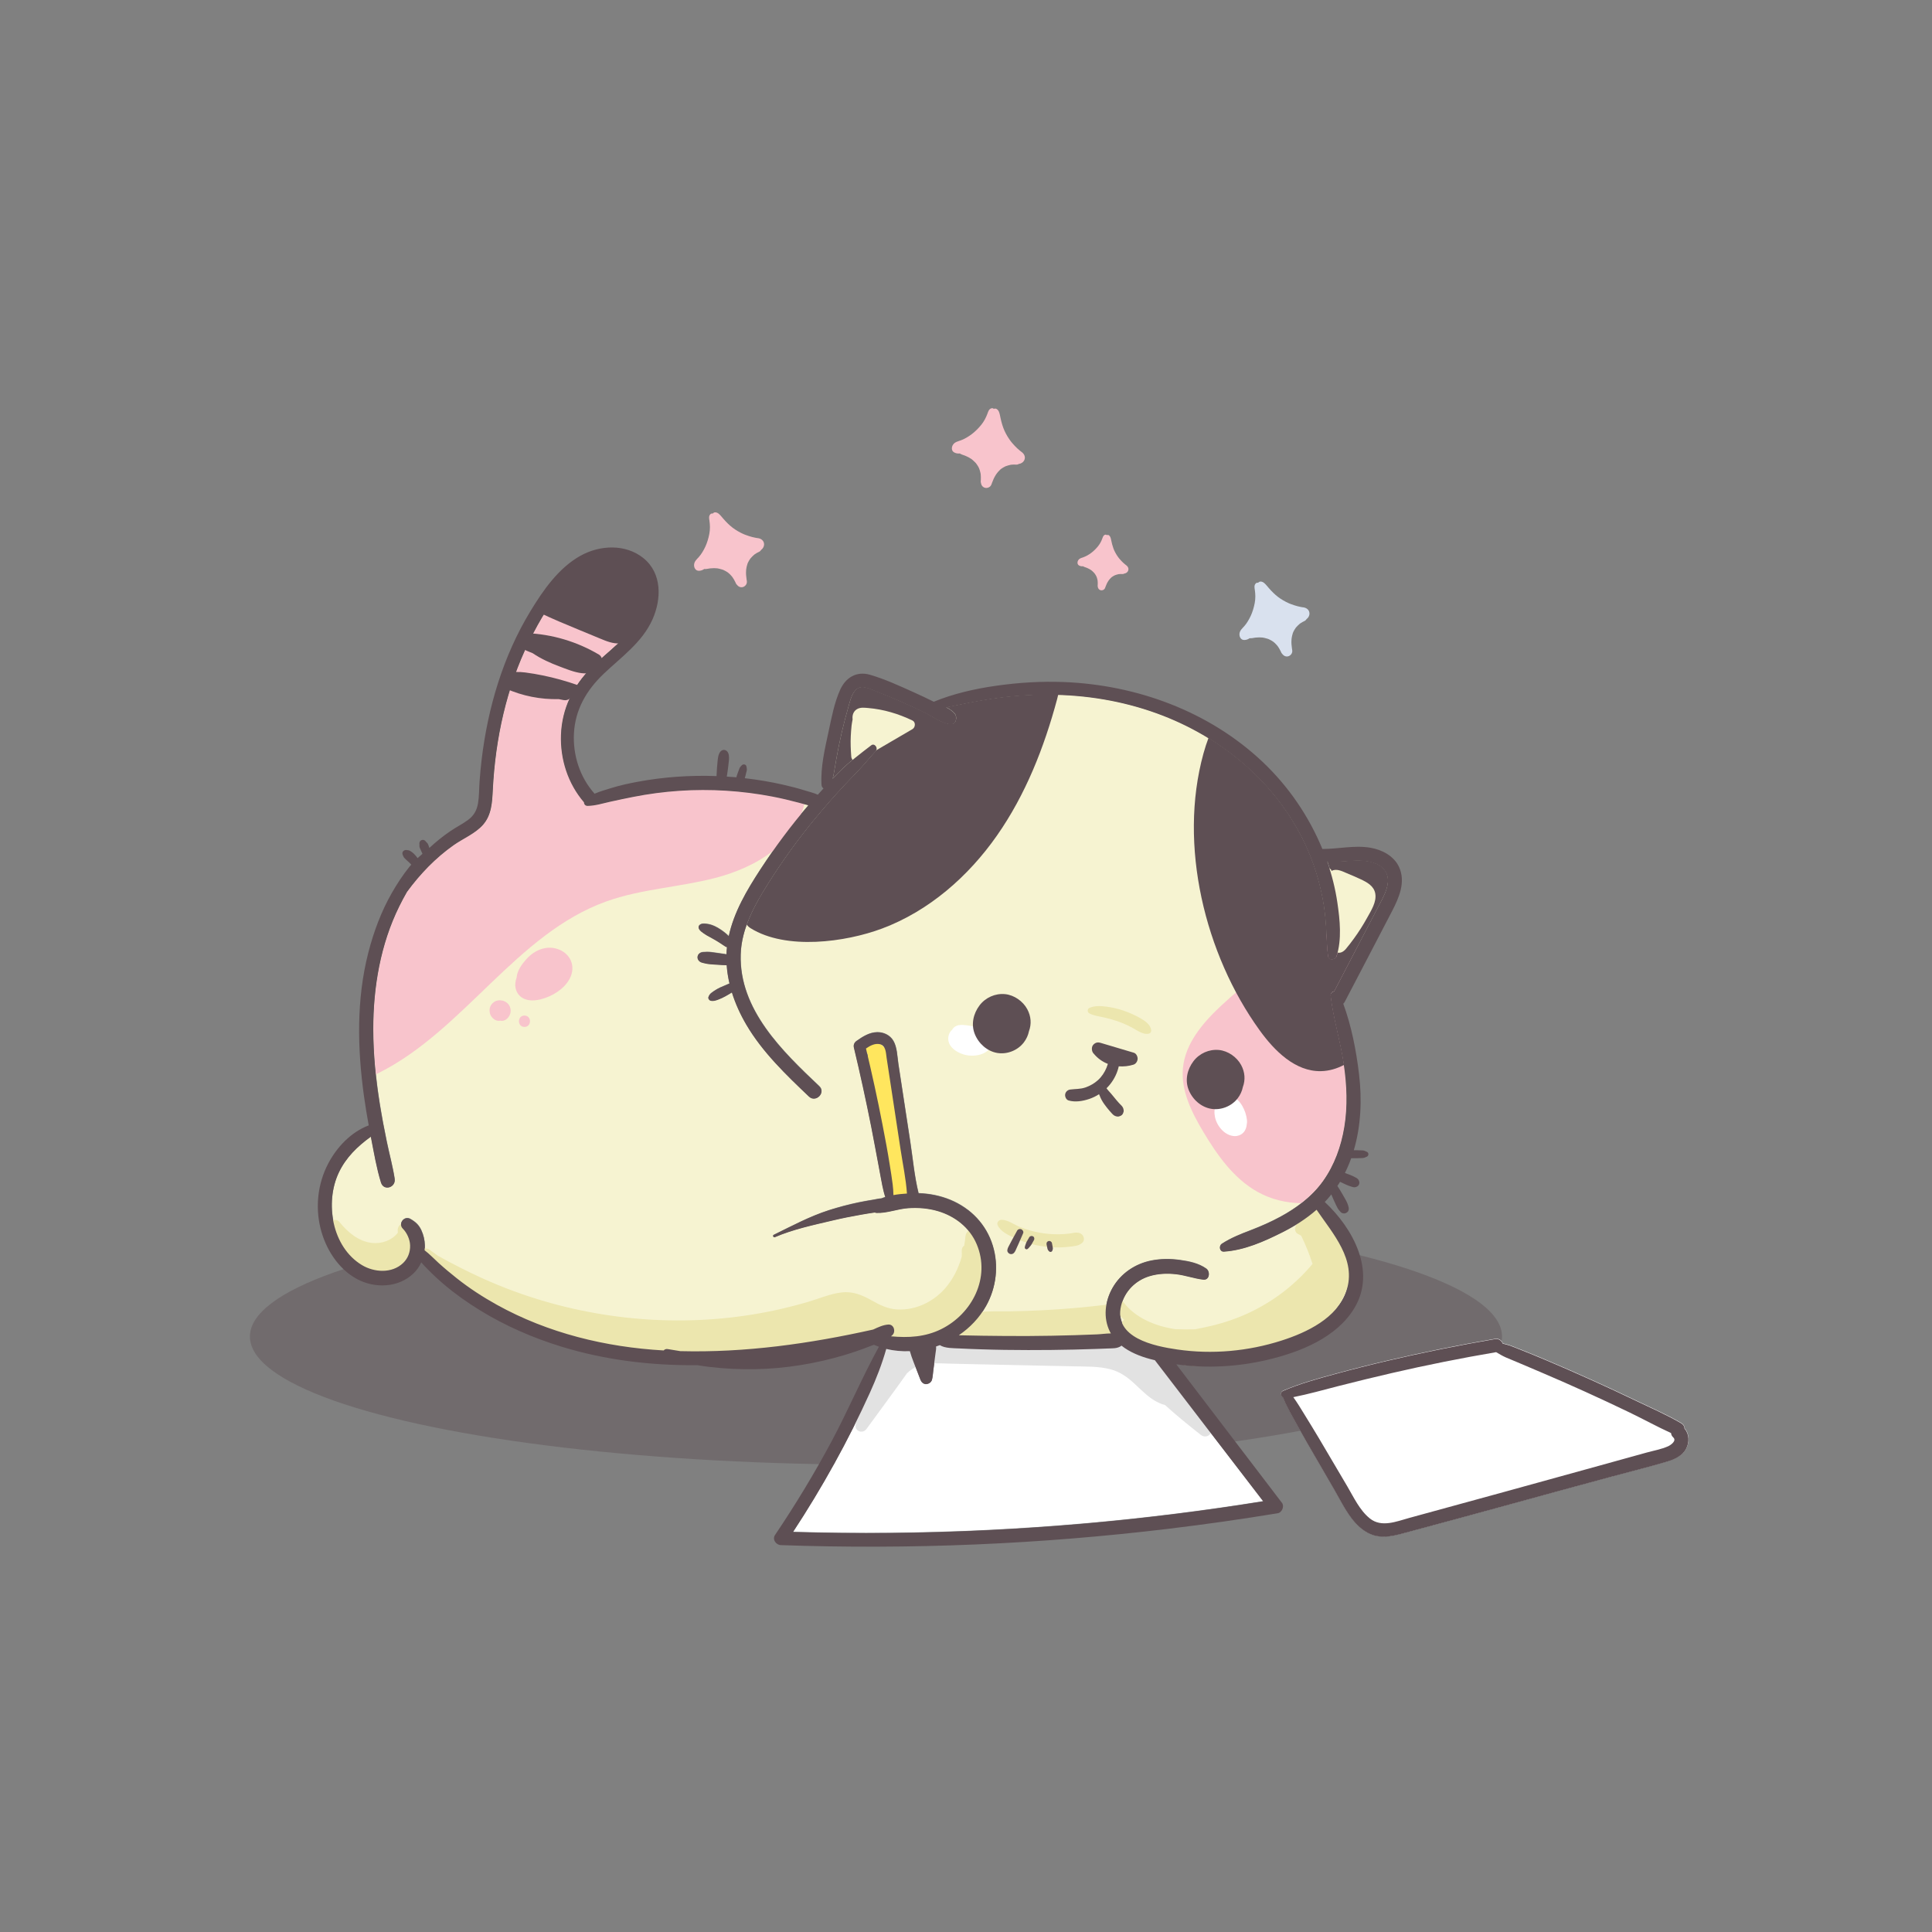 <?xml version="1.0" encoding="UTF-8" standalone="no"?> <svg xmlns:inkscape="http://www.inkscape.org/namespaces/inkscape" xmlns:sodipodi="http://sodipodi.sourceforge.net/DTD/sodipodi-0.dtd" xmlns="http://www.w3.org/2000/svg" xmlns:svg="http://www.w3.org/2000/svg" width="500" height="500" viewBox="0 0 132.292 132.292" version="1.1" id="svg1" inkscape:version="1.3 (0e150ed6c4, 2023-07-21)" sodipodi:docname="кот пятнистый пишет.svg"><rect x="0" y="0" width="132.292" height="132.292" fill="#808080" stroke="none"/><defs id="defs1"></defs><g inkscape:label="Слой 1" inkscape:groupmode="layer" id="layer1"><g id="g262" transform="matrix(0.265,0,0,0.265,-75.064,-431.403)"><path style="fill:#f8c4cc;fill-opacity:1" d="m 479.052,1766.983 c -0.06,-0.01 -0.098,-0.011 -0.127,-0.014 -0.027,-0.01 -0.049,-0.01 -0.094,-0.017 -0.109,-0.019 -0.218,-0.037 -0.327,-0.057 -0.299,-0.056 -0.595,-0.122 -0.89,-0.197 -0.563,-0.144 -1.11,-0.329 -1.654,-0.532 -0.103,-0.038 -0.207,-0.076 -0.309,-0.116 0.002,0 -0.231,-0.097 -0.281,-0.116 -0.236,-0.105 -0.469,-0.214 -0.698,-0.331 -0.517,-0.263 -1.018,-0.557 -1.501,-0.879 -0.865,-0.577 -1.617,-1.248 -2.402,-2.075 -0.377,-0.397 -0.728,-0.821 -1.085,-1.235 -0.429,-0.498 -0.894,-1.055 -1.595,-1.095 -0.256,-0.015 -0.512,0.129 -0.673,0.329 -0.203,-0.062 -0.413,-0.037 -0.605,0.163 -0.462,0.483 -0.328,1.097 -0.235,1.694 0.084,0.538 0.117,1.088 0.126,1.632 0.017,1.156 -0.246,2.336 -0.578,3.437 -0.328,1.087 -0.782,2.084 -1.383,3.05 -0.29,0.467 -0.546,0.827 -0.891,1.222 -0.511,0.585 -1.117,1.06 -1.234,1.875 -0.116,0.802 0.332,1.758 1.297,1.702 0.537,-0.031 0.951,-0.203 1.315,-0.463 0.428,0.047 0.89,-0.052 1.296,-0.123 0.05,-0.01 0.067,-0.013 0.073,-0.016 0.03,0 0.062,-0.01 0.111,-0.01 0.108,-0.01 0.216,-0.019 0.324,-0.028 0.245,-0.021 0.489,-0.037 0.735,-0.037 0.273,0 0.547,0.012 0.818,0.044 0.009,10e-4 0.011,10e-4 0.018,0 0.014,0 0.034,0.01 0.066,0.013 0.134,0.025 0.267,0.051 0.401,0.08 0.24,0.053 0.477,0.114 0.711,0.19 0.341,0.109 0.311,0.096 0.546,0.21 0.905,0.438 1.306,0.749 1.971,1.513 0.048,0.055 0.094,0.11 0.139,0.166 0.009,0.015 0.104,0.14 0.122,0.166 0.127,0.182 0.246,0.37 0.356,0.563 0.122,0.214 0.239,0.432 0.346,0.653 0.043,0.089 0.078,0.181 0.123,0.268 0.035,0.11 0.093,0.206 0.176,0.287 0.037,0.047 0.064,0.082 0.084,0.107 0.369,0.498 0.939,0.795 1.569,0.622 0.586,-0.161 1.052,-0.744 1.036,-1.36 -0.006,-0.214 -0.038,-0.425 -0.082,-0.633 -0.111,-0.82 -0.181,-1.43 -0.12,-2.291 10e-4,-0.023 0.019,-0.204 0.025,-0.268 0.008,-0.058 0.019,-0.144 0.021,-0.158 0.029,-0.198 0.063,-0.395 0.108,-0.591 0.05,-0.22 0.111,-0.438 0.184,-0.652 0.024,-0.072 0.051,-0.143 0.078,-0.215 0.013,-0.033 0.039,-0.096 0.062,-0.145 0.166,-0.347 0.367,-0.67 0.582,-0.988 0.012,-0.019 0.019,-0.028 0.029,-0.04 0.046,-0.055 0.091,-0.111 0.138,-0.166 0.133,-0.153 0.274,-0.299 0.418,-0.441 0.129,-0.127 0.259,-0.251 0.396,-0.368 0.053,-0.046 0.101,-0.085 0.123,-0.102 0.045,-0.032 0.089,-0.065 0.134,-0.096 0.335,-0.23 0.69,-0.426 1.059,-0.595 0.23,-0.106 0.408,-0.287 0.542,-0.502 0.445,-0.32 0.748,-0.883 0.748,-1.393 0.002,-0.975 -0.756,-1.538 -1.642,-1.643 z" id="path18-6"></path><path style="fill:#f8c4cc;fill-opacity:1" d="m 547.225,1744.714 c -0.049,-0.035 -0.081,-0.056 -0.105,-0.073 -0.021,-0.017 -0.039,-0.032 -0.074,-0.06 -0.086,-0.069 -0.174,-0.137 -0.259,-0.206 -0.236,-0.192 -0.464,-0.392 -0.687,-0.599 -0.425,-0.396 -0.818,-0.82 -1.198,-1.259 -0.072,-0.083 -0.145,-0.166 -0.216,-0.25 0.002,0 -0.157,-0.196 -0.191,-0.236 -0.157,-0.204 -0.309,-0.412 -0.455,-0.625 -0.328,-0.479 -0.628,-0.976 -0.897,-1.49 -0.484,-0.921 -0.823,-1.869 -1.117,-2.971 -0.141,-0.529 -0.246,-1.069 -0.362,-1.604 -0.138,-0.642 -0.281,-1.354 -0.877,-1.724 -0.218,-0.135 -0.511,-0.131 -0.748,-0.033 -0.148,-0.151 -0.345,-0.23 -0.609,-0.146 -0.637,0.203 -0.813,0.806 -1.017,1.375 -0.183,0.512 -0.417,1.012 -0.67,1.493 -0.538,1.023 -1.333,1.933 -2.152,2.741 -0.808,0.798 -1.684,1.456 -2.674,2.017 -0.478,0.271 -0.875,0.465 -1.367,0.647 -0.729,0.27 -1.488,0.397 -1.981,1.056 -0.486,0.649 -0.55,1.703 0.324,2.115 0.487,0.23 0.932,0.277 1.376,0.222 0.354,0.246 0.806,0.38 1.197,0.513 0.048,0.016 0.065,0.021 0.072,0.021 0.028,0.012 0.057,0.025 0.102,0.045 0.099,0.043 0.199,0.087 0.298,0.13 0.225,0.099 0.447,0.202 0.663,0.319 0.24,0.13 0.474,0.272 0.697,0.43 0.007,0 0.009,0.01 0.015,0.01 0.01,0.01 0.026,0.023 0.052,0.043 0.106,0.086 0.211,0.173 0.313,0.262 0.185,0.161 0.364,0.329 0.534,0.507 0.247,0.259 0.227,0.233 0.379,0.446 0.585,0.818 0.788,1.282 1.007,2.271 0.016,0.071 0.029,0.142 0.043,0.213 10e-4,0.017 0.024,0.173 0.028,0.204 0.024,0.221 0.039,0.443 0.043,0.665 0.005,0.246 0.003,0.494 -0.009,0.739 -0.005,0.098 -0.018,0.196 -0.021,0.294 -0.022,0.113 -0.016,0.225 0.017,0.336 0.01,0.059 0.017,0.102 0.022,0.134 0.086,0.614 0.444,1.147 1.08,1.297 0.592,0.139 1.279,-0.15 1.561,-0.699 0.098,-0.191 0.169,-0.391 0.231,-0.595 0.295,-0.773 0.526,-1.342 0.991,-2.069 0.012,-0.02 0.115,-0.17 0.15,-0.223 0.034,-0.047 0.085,-0.117 0.094,-0.128 0.12,-0.161 0.245,-0.317 0.377,-0.467 0.15,-0.169 0.307,-0.331 0.473,-0.485 0.056,-0.052 0.114,-0.101 0.171,-0.151 0.028,-0.023 0.081,-0.066 0.124,-0.097 0.312,-0.225 0.643,-0.413 0.984,-0.589 0.02,-0.01 0.03,-0.015 0.044,-0.022 0.067,-0.027 0.133,-0.054 0.201,-0.079 0.19,-0.071 0.383,-0.131 0.578,-0.188 0.173,-0.05 0.347,-0.096 0.524,-0.134 0.068,-0.015 0.13,-0.026 0.157,-0.031 0.055,-0.01 0.109,-0.015 0.164,-0.021 0.404,-0.042 0.81,-0.044 1.215,-0.016 0.252,0.017 0.495,-0.057 0.716,-0.182 0.543,-0.068 1.079,-0.417 1.323,-0.865 0.47,-0.855 0.074,-1.713 -0.654,-2.228 z" id="path20-76"></path><path style="fill:#f8c4cc;fill-opacity:1" d="m 574.248,1773.977 c -0.034,-0.024 -0.056,-0.039 -0.073,-0.051 -0.015,-0.012 -0.027,-0.022 -0.052,-0.042 -0.06,-0.048 -0.121,-0.095 -0.181,-0.144 -0.164,-0.134 -0.324,-0.273 -0.479,-0.418 -0.297,-0.276 -0.571,-0.573 -0.836,-0.878 -0.05,-0.058 -0.101,-0.116 -0.151,-0.174 10e-4,10e-4 -0.109,-0.137 -0.133,-0.165 -0.109,-0.143 -0.216,-0.288 -0.317,-0.436 -0.229,-0.334 -0.438,-0.681 -0.626,-1.04 -0.338,-0.643 -0.575,-1.305 -0.779,-2.074 -0.098,-0.369 -0.172,-0.746 -0.252,-1.119 -0.096,-0.448 -0.196,-0.945 -0.612,-1.204 -0.152,-0.094 -0.357,-0.092 -0.522,-0.023 -0.104,-0.106 -0.241,-0.161 -0.425,-0.102 -0.445,0.142 -0.567,0.563 -0.71,0.96 -0.128,0.358 -0.291,0.706 -0.468,1.042 -0.375,0.714 -0.931,1.349 -1.502,1.913 -0.564,0.557 -1.175,1.016 -1.866,1.408 -0.334,0.189 -0.611,0.325 -0.954,0.451 -0.509,0.188 -1.039,0.277 -1.383,0.737 -0.339,0.453 -0.384,1.189 0.226,1.476 0.34,0.16 0.651,0.193 0.961,0.155 0.247,0.172 0.563,0.265 0.835,0.358 0.033,0.011 0.045,0.014 0.05,0.015 0.019,0.01 0.039,0.017 0.071,0.031 0.07,0.03 0.139,0.06 0.208,0.091 0.157,0.069 0.312,0.141 0.463,0.223 0.167,0.091 0.331,0.19 0.487,0.3 0.005,0 0.006,0 0.01,0.01 0.007,0.01 0.018,0.016 0.036,0.03 0.074,0.06 0.147,0.121 0.219,0.183 0.129,0.113 0.254,0.229 0.373,0.354 0.172,0.181 0.158,0.163 0.265,0.311 0.409,0.571 0.55,0.895 0.703,1.585 0.011,0.049 0.021,0.099 0.03,0.148 0,0.012 0.017,0.121 0.019,0.143 0.017,0.154 0.027,0.309 0.03,0.464 0.003,0.171 0.002,0.345 -0.006,0.516 -0.003,0.068 -0.012,0.137 -0.014,0.205 -0.016,0.079 -0.012,0.157 0.012,0.235 0.007,0.041 0.012,0.071 0.015,0.094 0.06,0.428 0.31,0.801 0.754,0.905 0.413,0.097 0.893,-0.105 1.089,-0.488 0.068,-0.133 0.118,-0.273 0.161,-0.416 0.206,-0.539 0.367,-0.937 0.692,-1.444 0.009,-0.014 0.08,-0.118 0.105,-0.156 0.024,-0.033 0.059,-0.082 0.065,-0.09 0.084,-0.112 0.171,-0.221 0.263,-0.326 0.104,-0.118 0.214,-0.231 0.33,-0.338 0.039,-0.036 0.079,-0.071 0.12,-0.105 0.019,-0.016 0.056,-0.046 0.086,-0.068 0.218,-0.157 0.448,-0.288 0.687,-0.411 0.014,-0.01 0.021,-0.011 0.031,-0.015 0.047,-0.019 0.093,-0.038 0.14,-0.055 0.133,-0.049 0.268,-0.092 0.404,-0.131 0.121,-0.035 0.242,-0.067 0.366,-0.094 0.048,-0.01 0.09,-0.018 0.109,-0.021 0.038,0 0.076,-0.01 0.115,-0.014 0.282,-0.029 0.565,-0.031 0.848,-0.011 0.176,0.012 0.346,-0.04 0.5,-0.127 0.379,-0.048 0.753,-0.291 0.924,-0.604 0.323,-0.597 0.046,-1.196 -0.461,-1.556 z" id="path22-8"></path><path style="fill:#d9e1ee;fill-opacity:1" d="m 619.977,1784.868 c -0.06,-0.01 -0.098,-0.011 -0.127,-0.014 -0.027,0 -0.049,-0.01 -0.093,-0.017 -0.109,-0.019 -0.218,-0.037 -0.327,-0.057 -0.299,-0.056 -0.595,-0.122 -0.89,-0.197 -0.563,-0.144 -1.11,-0.329 -1.654,-0.532 -0.103,-0.038 -0.207,-0.076 -0.31,-0.116 0.002,0 -0.231,-0.097 -0.281,-0.116 -0.235,-0.105 -0.469,-0.214 -0.698,-0.331 -0.517,-0.263 -1.018,-0.557 -1.501,-0.879 -0.866,-0.577 -1.617,-1.248 -2.402,-2.075 -0.377,-0.397 -0.728,-0.821 -1.085,-1.235 -0.429,-0.498 -0.894,-1.055 -1.595,-1.095 -0.256,-0.014 -0.512,0.129 -0.673,0.329 -0.203,-0.062 -0.413,-0.037 -0.605,0.163 -0.462,0.483 -0.328,1.097 -0.235,1.694 0.084,0.538 0.117,1.088 0.126,1.632 0.017,1.156 -0.246,2.336 -0.578,3.437 -0.328,1.087 -0.782,2.085 -1.383,3.05 -0.29,0.467 -0.546,0.827 -0.891,1.222 -0.511,0.585 -1.117,1.06 -1.234,1.875 -0.116,0.802 0.332,1.758 1.297,1.702 0.537,-0.031 0.951,-0.203 1.315,-0.463 0.428,0.047 0.89,-0.052 1.296,-0.122 0.05,-0.01 0.067,-0.013 0.073,-0.016 0.03,0 0.062,-0.01 0.111,-0.01 0.108,-0.01 0.216,-0.019 0.324,-0.028 0.245,-0.021 0.489,-0.037 0.735,-0.037 0.273,0 0.547,0.012 0.818,0.044 0.009,10e-4 0.01,10e-4 0.018,0 0.014,0 0.034,0.01 0.066,0.013 0.134,0.025 0.267,0.051 0.401,0.08 0.24,0.053 0.477,0.114 0.711,0.19 0.341,0.109 0.311,0.096 0.546,0.21 0.905,0.438 1.306,0.749 1.971,1.513 0.048,0.055 0.094,0.11 0.139,0.166 0.009,0.015 0.104,0.14 0.122,0.166 0.127,0.182 0.246,0.37 0.356,0.563 0.122,0.214 0.239,0.432 0.346,0.654 0.043,0.088 0.078,0.181 0.123,0.268 0.034,0.11 0.093,0.206 0.176,0.287 0.037,0.047 0.064,0.082 0.084,0.107 0.369,0.498 0.939,0.795 1.569,0.622 0.586,-0.161 1.052,-0.744 1.036,-1.36 -0.006,-0.214 -0.038,-0.425 -0.082,-0.633 -0.111,-0.82 -0.18,-1.43 -0.12,-2.291 0.002,-0.023 0.02,-0.204 0.025,-0.268 0.008,-0.058 0.019,-0.144 0.021,-0.158 0.029,-0.199 0.063,-0.395 0.108,-0.591 0.05,-0.22 0.111,-0.438 0.183,-0.652 0.024,-0.072 0.051,-0.143 0.078,-0.215 0.013,-0.033 0.039,-0.096 0.062,-0.145 0.166,-0.347 0.367,-0.67 0.582,-0.988 0.013,-0.019 0.019,-0.028 0.029,-0.04 0.046,-0.055 0.091,-0.111 0.138,-0.166 0.133,-0.153 0.274,-0.299 0.418,-0.441 0.128,-0.127 0.259,-0.251 0.396,-0.368 0.053,-0.046 0.102,-0.085 0.123,-0.102 0.045,-0.032 0.089,-0.065 0.134,-0.097 0.335,-0.23 0.69,-0.426 1.059,-0.595 0.23,-0.106 0.408,-0.287 0.542,-0.502 0.445,-0.32 0.748,-0.883 0.748,-1.393 0.003,-0.976 -0.756,-1.539 -1.641,-1.644 z" id="path24-6"></path><g id="g128" transform="translate(5.859,1640.578)"><ellipse style="fill:#5e4f54;fill-opacity:0.42" cx="503.747" cy="332.712" rx="161.768" ry="33.103" id="ellipse4"></ellipse><path style="fill:#ffffff" d="m 467.787,138.432 c -0.007,-0.01 -0.017,-0.017 -0.024,-0.027 0.071,0.089 0.078,0.096 0.024,0.027 z" id="path17-9"></path><path style="fill:#ffffff" d="m 530.865,112.11 c -0.002,-0.012 -0.007,-0.023 -0.008,-0.035 0.02,0.112 0.022,0.122 0.008,0.035 z" id="path19-6"></path><path style="fill:#ffffff" d="m 561.059,138.965 c -10e-4,-0.008 -0.005,-0.016 -0.006,-0.025 0.014,0.079 0.016,0.086 0.006,0.025 z" id="path21-9"></path><path style="fill:#ffffff" d="m 608.711,156.316 c -0.007,-0.01 -0.017,-0.017 -0.024,-0.027 0.072,0.09 0.079,0.097 0.024,0.027 z" id="path23-3"></path><path style="fill:#f6f3d1" d="m 633.443,221.844 c -1.68,3.227 -3.35,6.436 -5.03,9.662 -0.141,0.274 -0.292,0.557 -0.433,0.831 -1.936,3.704 -3.863,7.417 -5.799,11.13 -0.539,0.124 -1.008,0.548 -0.937,1.141 0.698,5.932 2.502,11.66 3.394,17.565 0.018,0.115 0.035,0.23 0.053,0.345 0.76,5.278 0.981,10.741 0.097,16.018 -0.822,4.986 -2.555,9.822 -5.498,13.959 -1.582,2.21 -3.518,4.12 -5.658,5.764 -1.689,1.299 -3.492,2.44 -5.349,3.448 -2.431,1.317 -4.959,2.431 -7.532,3.421 -2.634,1.017 -5.233,2.024 -7.611,3.571 -0.84,0.548 -0.592,2.095 0.548,2.016 5.251,-0.345 10.343,-2.599 15.002,-4.942 3.183,-1.591 6.241,-3.536 8.938,-5.888 4.226,6.206 10.405,12.924 7.7,20.995 -2.352,7.001 -10.255,10.723 -16.761,12.809 -8.646,2.758 -17.919,3.607 -26.901,2.307 -5.958,-0.866 -16.584,-2.997 -14.542,-11.36 0.902,-3.669 3.722,-6.48 7.311,-7.576 2.237,-0.681 4.606,-0.769 6.922,-0.504 2.369,0.274 4.615,1.114 6.984,1.397 1.644,0.194 1.848,-2.069 0.769,-2.829 -1.998,-1.414 -4.464,-1.909 -6.851,-2.236 -2.449,-0.336 -4.888,-0.327 -7.311,0.141 -4.208,0.831 -7.912,3.324 -10.052,7.063 -1.954,3.448 -2.466,7.7 -0.654,11.306 0.071,0.15 0.159,0.292 0.239,0.433 -1.203,0.009 -2.458,0.203 -3.554,0.248 -1.901,0.08 -3.802,0.15 -5.702,0.212 -4.04,0.115 -8.071,0.194 -12.111,0.212 -3.96,0.018 -7.921,-0.027 -11.882,-0.071 -1.98,-0.026 -3.96,-0.079 -5.94,-0.115 -0.035,0 -0.08,-0.009 -0.115,-0.009 2.882,-1.945 5.34,-4.517 7.045,-7.567 2.634,-4.712 3.307,-10.378 1.724,-15.55 -1.671,-5.472 -5.693,-9.662 -10.944,-11.837 -2.608,-1.079 -5.41,-1.635 -8.23,-1.724 -1.07,-4.314 -1.468,-8.876 -2.139,-13.26 -0.69,-4.526 -1.388,-9.061 -2.078,-13.587 -0.336,-2.184 -0.663,-4.367 -0.999,-6.56 -0.292,-1.892 -0.301,-4.305 -1.309,-5.994 -0.857,-1.45 -2.493,-2.219 -4.137,-2.201 -2.024,0.018 -3.757,1.123 -5.357,2.254 -0.566,0.398 -0.849,0.999 -0.689,1.689 1.626,6.772 3.111,13.587 4.473,20.421 0.672,3.377 1.273,6.772 1.919,10.157 0.327,1.688 0.61,3.386 0.954,5.074 0.204,0.981 0.442,2.007 0.769,2.988 -0.345,0.106 -0.681,0.221 -1.008,0.362 -0.681,0.044 -1.379,0.221 -2.034,0.327 -1.3,0.212 -2.599,0.442 -3.89,0.707 -2.581,0.539 -5.136,1.211 -7.647,2.025 -5.004,1.609 -9.548,4.058 -14.241,6.356 -0.389,0.186 -0.054,0.734 0.327,0.566 4.721,-2.024 9.883,-3.112 14.869,-4.288 2.422,-0.575 4.88,-1.07 7.338,-1.494 1.194,-0.212 2.387,-0.407 3.58,-0.575 0.151,0.062 0.31,0.106 0.469,0.106 2.705,0.097 5.428,-1.034 8.142,-1.22 2.608,-0.186 5.207,0.018 7.717,0.76 4.402,1.299 8.195,4.252 10.007,8.54 3.633,8.602 -1.149,17.972 -9.167,21.932 -4.164,2.06 -8.54,2.272 -12.969,1.857 0.142,-0.124 0.283,-0.239 0.407,-0.371 0.866,-0.928 0.309,-2.758 -1.105,-2.67 -1.344,0.088 -2.635,0.698 -3.89,1.291 -16.39,3.66 -33.062,6.011 -49.868,5.578 -1.087,-0.159 -2.166,-0.336 -3.235,-0.53 -0.46,-0.08 -0.831,0.088 -1.07,0.354 -14.975,-0.84 -29.889,-4.473 -43.061,-11.775 -3.651,-2.025 -7.178,-4.314 -10.44,-6.913 -1.6,-1.264 -3.165,-2.564 -4.668,-3.934 -1.202,-1.096 -2.325,-2.281 -3.598,-3.262 0.044,-0.407 0.071,-0.822 0.053,-1.238 -0.035,-1.353 -0.336,-2.661 -0.902,-3.89 -0.637,-1.397 -1.547,-2.201 -2.864,-2.953 -1.556,-0.875 -3.209,1.202 -1.919,2.493 1.087,1.096 1.848,2.802 1.892,4.349 0.044,1.715 -0.557,3.333 -1.803,4.526 -2.855,2.749 -7.443,2.466 -10.644,0.548 -7.744,-4.659 -9.671,-16.098 -6.003,-23.86 1.857,-3.943 4.862,-6.816 8.292,-9.3 0.027,0.141 0.053,0.292 0.08,0.433 0.742,3.792 1.397,7.709 2.537,11.404 0.717,2.299 3.89,1.308 3.536,-0.972 -0.504,-3.227 -1.388,-6.409 -2.042,-9.609 -0.672,-3.2 -1.273,-6.418 -1.795,-9.645 -0.407,-2.546 -0.76,-5.11 -1.034,-7.682 -0.407,-3.898 -0.645,-7.824 -0.645,-11.749 -0.009,-10.838 1.874,-21.88 6.701,-31.666 0.628,-1.282 1.291,-2.537 2.007,-3.775 3.368,-4.606 7.382,-8.787 12.058,-12.085 2.466,-1.733 5.57,-2.97 7.594,-5.26 2.228,-2.528 2.36,-5.852 2.528,-9.052 0.663,-13.163 3.527,-26.397 9.362,-38.269 2.767,-5.622 6.118,-11.351 10.582,-15.806 3.863,-3.854 9.636,-6.736 15.046,-4.27 5.446,2.484 5.26,8.911 2.926,13.552 -2.794,5.543 -8.222,9.008 -12.5,13.296 -4.703,4.712 -7.55,10.546 -7.806,17.256 -0.239,6.321 1.795,12.677 5.949,17.477 0.009,0.486 0.318,0.937 0.946,0.928 2.007,-0.044 3.854,-0.636 5.808,-1.078 1.971,-0.433 3.952,-0.849 5.932,-1.247 3.943,-0.769 7.93,-1.308 11.943,-1.574 8.036,-0.539 16.133,-0.035 24.045,1.485 2.263,0.433 4.509,0.972 6.736,1.565 0.495,0.124 0.999,0.256 1.485,0.398 0.362,0.097 0.725,0.203 1.087,0.301 -0.61,0.716 -1.22,1.432 -1.821,2.157 -2.581,3.121 -5.039,6.365 -7.364,9.68 -1.131,1.582 -2.21,3.191 -3.271,4.809 -3.465,5.322 -6.789,10.953 -8.133,17.185 -0.628,-0.637 -1.344,-1.193 -2.087,-1.689 -0.468,-0.318 -0.954,-0.61 -1.467,-0.849 -0.69,-0.318 -1.353,-0.548 -2.104,-0.636 -0.601,-0.08 -1.308,-0.159 -1.821,0.239 -0.663,0.521 -0.168,1.291 0.336,1.706 0.919,0.76 1.962,1.308 3.015,1.874 1.122,0.601 2.183,1.317 3.244,2.024 0.133,0.088 0.283,0.141 0.433,0.168 -0.07,0.619 -0.115,1.238 -0.133,1.865 -0.23,-0.044 -0.46,-0.079 -0.681,-0.115 -0.769,-0.115 -1.529,-0.23 -2.298,-0.327 -0.681,-0.08 -1.37,-0.212 -2.051,-0.195 -0.345,0.009 -0.689,0.018 -1.026,0.044 -0.681,0.053 -1.317,0.469 -1.415,1.185 -0.097,0.698 0.407,1.299 1.043,1.512 0.327,0.097 0.663,0.168 0.99,0.248 0.751,0.177 1.547,0.203 2.316,0.265 0.681,0.062 1.361,0.097 2.051,0.133 0.354,0.018 0.742,0.044 1.123,0.035 0.106,1.6 0.353,3.182 0.725,4.747 -0.23,0.097 -0.468,0.195 -0.698,0.301 -0.15,0.062 -0.3,0.133 -0.451,0.195 -0.027,0.009 -0.027,0.009 -0.044,0.018 -0.08,0.035 -0.151,0.062 -0.221,0.097 -0.327,0.133 -0.663,0.265 -0.982,0.424 -0.565,0.265 -1.078,0.548 -1.6,0.902 -0.239,0.159 -0.468,0.327 -0.698,0.504 -0.363,0.283 -0.575,0.601 -0.734,1.034 -0.15,0.389 0.159,0.849 0.539,0.955 0.698,0.194 1.317,-0.035 1.963,-0.274 0.654,-0.239 1.246,-0.521 1.856,-0.857 0.575,-0.309 1.132,-0.645 1.697,-0.99 0.902,2.908 2.184,5.702 3.704,8.301 4.199,7.143 10.254,12.942 16.204,18.6 1.759,1.68 4.429,-0.99 2.67,-2.661 -9.547,-9.035 -20.757,-19.802 -20.315,-34.061 0.08,-2.634 0.654,-5.172 1.529,-7.62 1.371,-3.828 3.483,-7.426 5.64,-10.838 3.687,-5.843 7.735,-11.439 12.147,-16.761 2.431,-2.935 4.933,-5.808 7.549,-8.584 1.361,-1.441 2.741,-2.855 4.093,-4.296 1.344,-1.45 2.564,-3.006 3.934,-4.438 0.725,-0.751 -0.265,-2.21 -1.167,-1.512 -2.838,2.184 -5.64,4.288 -8.177,6.825 -0.61,0.61 -1.202,1.238 -1.794,1.856 0.398,-1.75 0.645,-3.527 0.963,-5.295 0.407,-2.254 0.866,-4.508 1.388,-6.736 0.521,-2.237 1.096,-4.455 1.733,-6.666 0.424,-1.485 0.84,-3.333 2.033,-4.429 1.476,-1.344 3.837,0.053 5.393,0.645 2.104,0.805 4.181,1.653 6.241,2.564 2.06,0.902 4.102,1.856 6.126,2.855 2.033,1.008 4.243,2.67 6.506,2.961 1.529,0.186 1.909,-1.812 1.131,-2.749 -0.539,-0.654 -1.344,-1.167 -2.201,-1.618 3.827,-0.769 7.638,-1.574 11.492,-2.166 4.977,-0.76 10.025,-1.132 15.064,-1.123 0.804,0 1.6,0.018 2.404,0.035 8.69,0.265 17.309,1.812 25.504,4.783 4.65,1.68 9.132,3.828 13.331,6.4 10.705,6.568 19.607,15.912 25,27.431 2.104,4.482 3.598,9.247 4.526,14.109 0.46,2.422 0.716,4.844 0.875,7.302 0.044,0.654 0.071,1.317 0.097,1.971 0.089,1.865 0.159,3.731 0.407,5.578 0.168,1.202 1.883,0.964 2.192,0 0.575,-1.794 0.831,-3.704 0.884,-5.64 0.071,-2.776 -0.266,-5.596 -0.654,-8.239 -0.531,-3.616 -1.424,-7.178 -2.626,-10.635 2.758,0.283 5.587,-0.256 8.389,-0.203 2.308,0.044 5.181,0.601 6.569,2.652 1.971,2.924 -0.522,6.884 -1.884,9.501 z" id="path54-8"></path><path style="fill:#f6f3d1" d="m 508.348,272.569 c -0.606,-3.982 -1.212,-7.965 -1.819,-11.947 -0.201,-1.327 -0.171,-3.226 -1.798,-3.543 -1.281,-0.25 -2.472,0.403 -3.534,1.13 1.554,6.512 2.992,13.052 4.261,19.625 0.668,3.46 1.335,6.926 1.877,10.409 0.262,1.686 0.558,3.375 0.759,5.069 0.107,0.901 0.192,1.841 0.194,2.774 1.169,-0.216 2.356,-0.338 3.496,-0.401 -0.262,-3.806 -1.081,-7.641 -1.653,-11.403 z" id="path55-8"></path><path style="fill:#ffffff" d="m 574.59,338.44 c -2.572,-0.694 -5.258,-1.762 -7.381,-3.457 -0.071,0.064 -0.139,0.131 -0.221,0.181 -0.991,0.595 -2.094,0.511 -3.215,0.558 -0.949,0.039 -1.898,0.076 -2.849,0.11 -1.978,0.07 -3.957,0.128 -5.936,0.174 -3.959,0.091 -7.918,0.133 -11.878,0.126 -4.039,-0.007 -8.079,-0.054 -12.115,-0.192 -1.9,-0.065 -3.802,-0.124 -5.7,-0.229 -1.413,-0.077 -3.704,0.002 -5.003,-0.855 -0.324,0.122 -0.652,0.238 -0.984,0.347 0.065,0.592 -0.069,1.206 -0.148,1.812 l -0.28,2.126 c -0.097,0.738 -0.194,1.476 -0.292,2.214 -0.106,0.805 -0.146,1.663 -0.344,2.449 -0.172,0.679 -0.82,1.106 -1.493,1.136 -0.722,0.032 -1.255,-0.516 -1.493,-1.136 -0.586,-1.53 -1.178,-3.058 -1.767,-4.587 -0.352,-0.914 -0.692,-1.849 -0.95,-2.802 -2.061,0.08 -4.13,-0.099 -6.104,-0.579 -1.092,3.882 -2.565,7.657 -4.229,11.33 -5.663,12.495 -12.337,24.521 -19.866,35.986 8.352,0.243 16.708,0.338 25.063,0.258 16.619,-0.159 33.232,-0.958 49.789,-2.396 15.612,-1.356 31.169,-3.293 46.64,-5.786 -9.324,-12.161 -18.674,-24.301 -27.986,-36.471 -0.421,-0.104 -0.841,-0.204 -1.258,-0.317 z" id="path56-2"></path><path style="fill:#ffffff" d="m 712.69,356.408 c 0.002,-0.5 -0.249,-1.005 -0.856,-1.362 -3.687,-2.163 -7.699,-3.903 -11.551,-5.753 -3.878,-1.863 -7.779,-3.679 -11.7,-5.448 -3.922,-1.769 -7.865,-3.492 -11.828,-5.167 -1.974,-0.835 -3.958,-1.645 -5.949,-2.439 -0.926,-0.369 -1.852,-0.743 -2.783,-1.1 -0.773,-0.296 -1.527,-0.486 -2.296,-0.672 -0.284,-0.737 -1.004,-1.344 -1.992,-1.175 -9.299,1.591 -18.55,3.454 -27.737,5.598 -4.519,1.055 -9.015,2.194 -13.492,3.413 -4.576,1.245 -9.158,2.491 -13.522,4.371 -0.851,0.366 -0.634,1.28 -0.048,1.731 0.773,1.912 1.782,3.727 2.786,5.527 1.164,2.086 2.305,4.187 3.504,6.254 2.317,3.996 4.634,7.992 6.951,11.987 1.9,3.276 3.646,7.088 6.521,9.653 1.285,1.147 2.815,2.053 4.525,2.37 2.145,0.397 4.266,-0.031 6.342,-0.583 17.917,-4.766 35.77,-9.771 53.67,-14.601 4.987,-1.346 10.017,-2.587 14.971,-4.052 1.917,-0.567 3.956,-1.477 4.926,-3.342 0.87,-1.675 0.816,-3.78 -0.442,-5.21 z" id="path57-1"></path><path style="fill:#f8c4cc;fill-opacity:1" d="m 621.244,244.607 c 0.698,5.932 2.502,11.66 3.394,17.565 0.805,5.384 1.052,10.971 0.15,16.363 -0.822,4.986 -2.555,9.822 -5.498,13.959 -1.582,2.21 -3.518,4.12 -5.658,5.764 -3.916,-0.062 -7.806,-0.99 -11.245,-2.909 -6.197,-3.448 -10.458,-9.503 -14.091,-15.585 -2.997,-5.039 -5.799,-10.635 -5.225,-16.469 0.619,-6.347 5.101,-11.598 9.742,-15.957 6.807,-6.391 14.445,-11.872 22.666,-16.301 1.839,-0.981 3.297,-1.794 4.694,-2.201 1.149,-0.336 2.254,-0.398 3.483,-0.062 0.902,0.248 1.865,0.707 2.961,1.423 0.628,0.407 1.22,0.849 1.794,1.308 -0.141,0.274 -0.292,0.557 -0.433,0.831 -1.936,3.704 -3.863,7.417 -5.799,11.13 -0.537,0.125 -1.006,0.549 -0.935,1.141 z" id="path58-9"></path><path style="fill:#5e4f54;fill-opacity:1" d="m 633.443,221.844 c -1.68,3.227 -3.35,6.436 -5.03,9.662 -0.141,0.274 -0.292,0.557 -0.433,0.831 -1.936,3.704 -3.863,7.417 -5.799,11.13 -0.539,0.124 -1.008,0.548 -0.937,1.141 0.698,5.932 2.502,11.66 3.394,17.565 0.018,0.115 0.035,0.23 0.053,0.345 -1.847,0.972 -3.836,1.573 -5.967,1.618 -6.63,0.133 -12.005,-5.225 -15.877,-10.608 -14.118,-19.581 -21.005,-47.772 -14.489,-71.438 0.407,-1.467 0.84,-2.82 1.317,-4.066 10.705,6.568 19.607,15.912 25,27.431 2.104,4.482 3.598,9.247 4.526,14.109 0.46,2.422 0.716,4.844 0.875,7.302 0.044,0.654 0.071,1.317 0.097,1.971 0.089,1.865 0.159,3.731 0.407,5.578 0.168,1.202 1.883,0.964 2.192,0 0.575,-1.794 0.831,-3.704 0.884,-5.64 0.071,-2.776 -0.266,-5.596 -0.654,-8.239 -0.531,-3.616 -1.424,-7.178 -2.626,-10.635 2.758,0.283 5.587,-0.256 8.389,-0.203 2.308,0.044 5.181,0.601 6.569,2.652 1.964,2.917 -0.529,6.877 -1.891,9.494 z" id="path59-8"></path><path style="fill:#ffffff;fill-opacity:1" d="m 532.871,254.258 c -0.224,-0.312 -0.512,-0.582 -0.845,-0.788 -0.901,-0.56 -2.091,-0.79 -3.195,-0.905 -0.018,-0.004 -0.037,-0.008 -0.054,-0.011 -0.581,-0.115 -1.211,-0.238 -1.844,-0.295 -0.391,-0.045 -0.782,-0.074 -1.166,-0.069 -0.847,0.01 -1.635,0.294 -2.162,0.975 -0.064,0.083 -0.112,0.171 -0.161,0.258 -1.153,0.966 -1.354,2.746 -0.523,4.029 0.762,1.177 2.089,1.927 3.398,2.342 1.285,0.406 2.696,0.443 4.007,0.146 1.239,-0.281 2.566,-1.004 3.15,-2.187 0.628,-1.269 0.303,-2.563 -0.605,-3.495 z" id="path60-2"></path><path style="fill:#ffffff;fill-opacity:1" d="m 599.612,276.795 c -0.138,-1.306 -0.576,-2.583 -1.235,-3.719 -0.642,-1.105 -1.683,-2.231 -2.996,-2.478 -1.387,-0.26 -2.755,0.319 -3.494,1.513 -0.016,0.024 -0.03,0.048 -0.045,0.072 -0.029,0.05 -0.065,0.094 -0.092,0.147 -0.024,0.045 -0.034,0.093 -0.056,0.139 -0.035,0.077 -0.066,0.156 -0.094,0.236 -0.435,1.048 -0.486,2.172 -0.254,3.291 0.486,2.345 2.547,4.852 5.092,4.925 0.81,0.023 1.641,-0.301 2.211,-0.88 0.582,-0.592 0.82,-1.333 0.909,-2.137 0.002,-0.018 10e-4,-0.036 0.003,-0.054 0.071,-0.349 0.088,-0.709 0.051,-1.055 z" id="path61-8"></path><path style="fill:#ffe65e" d="m 512.693,293.758 c -0.205,-0.606 -0.631,-0.956 -1.113,-1.107 -0.982,-7.293 -1.985,-14.584 -2.987,-21.875 -0.26,-1.892 -0.537,-3.782 -0.813,-5.673 -0.244,-1.671 -0.331,-3.484 -0.845,-5.099 -0.444,-1.394 -1.282,-2.633 -2.671,-3.2 -1.279,-0.522 -2.801,-0.328 -3.702,0.78 -0.694,0.852 0.052,2.322 1.072,2.013 0.02,7.219 1.925,14.317 3.49,21.318 0.834,3.728 1.667,7.457 2.501,11.185 0.113,0.507 0.208,1.106 0.347,1.699 -0.055,0.023 -0.111,0.044 -0.164,0.069 -0.176,0.104 -0.317,0.245 -0.422,0.422 -0.002,0.003 -0.003,0.005 -0.004,0.008 -0.023,0.032 -0.06,0.05 -0.079,0.086 -0.005,0.011 -0.01,0.021 -0.015,0.032 -0.014,0.029 -0.027,0.059 -0.041,0.088 -0.013,0.027 -0.026,0.052 -0.042,0.077 -0.005,0.007 -0.01,0.015 -0.014,0.022 -0.048,0.113 -0.096,0.227 -0.144,0.34 -0.044,0.134 -0.05,0.28 -0.057,0.421 0.017,0.127 0.034,0.254 0.051,0.381 0.044,0.186 0.13,0.349 0.256,0.487 0.064,0.108 0.149,0.193 0.257,0.257 0.138,0.127 0.301,0.212 0.487,0.256 0.162,0.036 0.324,0.073 0.487,0.101 0.082,0.014 0.164,0.028 0.246,0.042 0.1,0.017 0.199,0.03 0.3,0.044 0.094,0.013 0.163,0.033 0.249,0.025 0.303,-0.027 0.505,-0.046 0.768,-0.211 0.089,-0.052 0.165,-0.118 0.239,-0.185 1.483,0.131 2.878,-1.284 2.363,-2.803 z" id="path62-65"></path><path style="fill:#5e4f54;fill-opacity:1" d="m 550.84,166.84 c -0.089,0.398 -0.186,0.804 -0.292,1.193 -3.35,12.473 -8.15,24.682 -15.567,35.264 -7.408,10.573 -17.574,19.466 -29.668,23.992 -9.468,3.536 -24.779,5.631 -33.964,-0.088 -0.424,-0.265 -0.751,-0.566 -1.008,-0.893 1.371,-3.828 3.483,-7.426 5.64,-10.838 3.687,-5.843 7.735,-11.439 12.147,-16.761 2.431,-2.935 4.933,-5.808 7.549,-8.584 1.361,-1.441 2.741,-2.855 4.093,-4.296 1.344,-1.45 2.564,-3.006 3.934,-4.438 0.725,-0.751 -0.265,-2.21 -1.167,-1.512 -2.838,2.184 -5.64,4.288 -8.177,6.825 -0.61,0.61 -1.202,1.238 -1.794,1.856 0.398,-1.75 0.645,-3.527 0.963,-5.295 0.407,-2.254 0.866,-4.508 1.388,-6.736 0.521,-2.237 1.096,-4.455 1.733,-6.666 0.424,-1.485 0.84,-3.333 2.033,-4.429 1.476,-1.344 3.837,0.053 5.393,0.645 2.104,0.805 4.181,1.653 6.241,2.564 2.06,0.902 4.102,1.856 6.126,2.855 2.033,1.008 4.243,2.67 6.506,2.961 1.529,0.186 1.909,-1.812 1.131,-2.749 -0.539,-0.654 -1.344,-1.167 -2.201,-1.618 3.827,-0.769 7.638,-1.574 11.492,-2.166 4.977,-0.76 10.025,-1.132 15.064,-1.123 0.805,0.002 1.601,0.019 2.405,0.037 z" id="path63-1"></path><path style="fill:#f6f3d1;fill-opacity:1" d="m 513.17,173.527 c -3.617,-1.733 -7.428,-2.88 -11.423,-3.221 -0.889,-0.076 -1.857,-0.207 -2.694,0.18 -0.985,0.456 -1.441,1.447 -1.367,2.518 0.005,0.077 0.019,0.154 0.025,0.23 -0.103,0.549 -0.214,1.096 -0.272,1.65 -0.094,0.884 -0.153,1.775 -0.2,2.662 -0.092,1.768 -0.009,3.555 0.124,5.319 0.069,0.917 0.981,1.553 1.825,1.064 4.669,-2.707 9.324,-5.44 13.982,-8.166 0.776,-0.454 0.884,-1.812 0,-2.236 z" id="path64-7"></path><path style="fill:#f8c4cc;fill-opacity:1" d="m 485.229,195.076 c -0.177,0.84 -0.424,1.662 -0.734,2.458 -0.044,0.141 -0.097,0.274 -0.15,0.407 -1.512,3.74 -4.066,6.807 -7.214,9.273 -4.305,3.386 -9.715,5.667 -15.064,7.037 -9.247,2.378 -18.989,2.802 -27.988,6.029 -23.241,8.327 -36.705,33.204 -58.761,44.289 -0.256,0.133 -0.522,0.256 -0.787,0.38 -0.407,-3.898 -0.645,-7.824 -0.645,-11.749 -0.009,-10.838 1.874,-21.88 6.701,-31.666 0.628,-1.282 1.291,-2.537 2.007,-3.775 3.368,-4.606 7.382,-8.787 12.058,-12.085 2.466,-1.733 5.57,-2.97 7.594,-5.26 2.228,-2.528 2.36,-5.852 2.528,-9.052 0.663,-13.163 3.527,-26.397 9.362,-38.269 2.767,-5.622 6.118,-11.351 10.582,-15.806 3.863,-3.854 9.636,-6.736 15.046,-4.27 5.446,2.484 5.26,8.911 2.926,13.552 -2.794,5.543 -8.222,9.008 -12.5,13.296 -4.703,4.712 -7.55,10.546 -7.806,17.256 -0.239,6.321 1.795,12.677 5.949,17.477 0.009,0.486 0.318,0.937 0.946,0.928 2.007,-0.044 3.854,-0.636 5.808,-1.078 1.971,-0.433 3.952,-0.849 5.932,-1.247 3.943,-0.769 7.93,-1.308 11.943,-1.574 8.036,-0.539 16.133,-0.035 24.045,1.485 2.263,0.433 4.509,0.972 6.736,1.565 0.495,0.125 0.999,0.257 1.486,0.399 z" id="path65-9"></path><path style="fill:#ece6ae" d="m 531.326,311.002 c -0.137,-1.583 -0.463,-3.148 -1.017,-4.645 -0.693,-1.873 -3.272,-1.54 -3.442,0.466 -0.067,0.793 -0.181,1.588 -0.316,2.382 -0.404,0.275 -0.677,0.734 -0.641,1.39 0.027,0.496 0.022,0.989 0,1.482 -0.86,3.016 -2.268,5.878 -4.338,8.22 -3.101,3.509 -7.62,5.672 -12.348,5.413 -2.52,-0.138 -4.585,-1.205 -6.738,-2.42 -2.406,-1.358 -4.838,-2.32 -7.651,-1.978 -2.88,0.35 -5.614,1.534 -8.38,2.359 -2.418,0.721 -4.859,1.363 -7.32,1.926 -20.107,4.597 -41.359,3.762 -61.133,-2.026 -5.518,-1.615 -10.918,-3.62 -16.151,-6.002 -3.83,-1.743 -7.622,-3.674 -11.316,-5.744 -0.732,-0.534 -1.465,-1.066 -2.205,-1.593 -0.325,-0.231 -0.655,-0.29 -0.962,-0.24 -0.377,-0.223 -0.762,-0.438 -1.136,-0.664 -0.44,-0.266 -0.851,-0.224 -1.163,-0.023 0.038,-0.596 0.021,-1.202 -0.064,-1.814 -0.064,-0.459 -0.334,-0.775 -0.685,-0.965 -10e-4,-0.326 -0.014,-0.653 -0.058,-0.98 -0.102,-0.765 -0.464,-1.433 -1.242,-1.674 -0.449,-0.35 -1.088,-0.495 -1.607,-0.352 -0.991,0.272 -1.372,1.214 -1.22,2.149 0.011,0.068 0.011,0.137 0.018,0.205 -1.543,1.971 -4.133,2.922 -6.665,2.652 -3.47,-0.37 -6.346,-2.784 -8.433,-5.42 -0.928,-1.172 -3.124,-0.213 -3,1.242 0.257,2.998 1.467,5.817 3.385,7.94 0.004,0.404 0.137,0.82 0.438,1.187 2.899,3.529 7.949,5.712 12.459,4.244 3.147,-1.024 5.533,-3.556 6.367,-6.603 0.074,0.094 0.16,0.185 0.27,0.264 0.395,0.283 0.791,0.566 1.188,0.849 0.066,0.137 0.149,0.269 0.268,0.389 3.805,3.869 8.494,6.992 13.104,9.819 4.565,2.8 9.344,5.23 14.279,7.307 10.257,4.318 21.099,6.931 32.182,7.896 12.431,1.082 24.932,0.216 37.316,-1.029 6.277,-0.631 12.544,-1.349 18.809,-2.089 3.152,-0.373 6.305,-0.739 9.454,-1.132 2.723,-0.34 5.466,-0.714 8.082,-1.576 5.124,-1.689 8.984,-5.222 10.961,-10.254 1.333,-3.387 1.615,-7.116 0.651,-10.558 z" id="path66-0"></path><path style="fill:#ece6ae" d="m 556.376,305.978 c -0.892,-0.289 -1.773,0.011 -2.673,0.126 -0.869,0.111 -1.75,0.164 -2.626,0.178 -1.712,0.028 -3.436,-0.105 -5.119,-0.421 -1.721,-0.323 -3.425,-0.811 -5.049,-1.468 -1.458,-0.589 -3.148,-1.88 -4.755,-1.855 -0.609,0.009 -1.258,0.665 -0.999,1.311 0.683,1.706 2.801,2.661 4.381,3.378 1.83,0.83 3.725,1.479 5.694,1.888 1.92,0.399 3.885,0.6 5.846,0.571 0.933,-0.014 1.863,-0.08 2.789,-0.194 1.146,-0.141 2.275,-0.205 3.174,-0.998 0.895,-0.788 0.349,-2.189 -0.663,-2.516 z" id="path67-8"></path><path style="fill:#ece6ae" d="m 565.427,330.051 c -0.128,-0.242 -0.221,-0.487 -0.313,-0.732 0.012,-0.382 -0.088,-0.763 -0.296,-1.074 -0.115,-0.677 -0.122,-1.372 -0.032,-2.099 0.101,-0.813 -0.839,-1.744 -1.645,-1.645 -5.507,0.674 -11.036,1.154 -16.577,1.425 -2.697,0.132 -5.397,0.225 -8.097,0.269 -2.815,0.046 -5.665,-0.123 -8.457,0.254 -0.749,0.101 -1.036,0.858 -0.921,1.531 -1.892,0.086 -4.098,0.498 -4.222,2.792 -0.121,2.238 2.187,3.128 4.044,3.237 5.461,0.323 11.023,0.111 16.486,-0.097 6.216,-0.236 12.421,-0.698 18.604,-1.377 1.247,-0.137 2.053,-1.295 1.426,-2.484 z" id="path68-57"></path><path style="fill:#ece6ae" d="m 625.998,308.09 c -0.708,-1.86 -1.844,-3.564 -3.395,-4.828 -0.099,-0.081 -0.208,-0.143 -0.309,-0.219 -0.217,-0.263 -0.442,-0.518 -0.677,-0.763 -0.368,-0.773 -0.802,-1.509 -1.393,-2.134 -1.734,-1.833 -4.647,-2.018 -6.198,-0.199 -0.392,0.097 -0.66,0.541 -0.604,0.968 -0.011,0.024 -0.025,0.045 -0.034,0.069 -0.103,0.245 -0.11,0.471 -0.068,0.681 -1.015,0.289 -1.597,1.404 -1.039,2.42 -0.404,0.697 -0.331,1.706 0.487,2.108 0.288,0.142 0.568,0.295 0.844,0.455 1.155,2.358 2.136,4.798 2.941,7.296 -4.357,5.217 -9.773,9.421 -15.902,12.389 -3.302,1.599 -6.772,2.787 -10.339,3.638 -1.375,0.328 -2.772,0.623 -4.18,0.867 -1.692,0.04 -3.385,0.032 -5.075,-0.034 -5.052,-0.78 -10.14,-2.784 -13.315,-6.904 -1.126,-1.461 -3.657,-0.083 -2.54,1.485 0.797,1.119 1.706,2.114 2.696,3.007 -0.628,0.431 -0.949,1.242 -0.454,2.09 4.307,7.381 13.196,10.219 21.331,9.733 4.876,-0.291 9.667,-1.508 14.306,-2.984 0.136,-0.043 0.272,-0.091 0.408,-0.135 6.471,-0.6 12.486,-3.61 16.867,-8.463 4.711,-5.222 8.302,-13.558 5.642,-20.543 z" id="path69-1"></path><path style="fill:#5e4f54;fill-opacity:1" d="m 426.615,164.365 c -2.924,-1.023 -5.904,-1.858 -8.941,-2.476 -1.514,-0.308 -3.04,-0.577 -4.574,-0.772 -1.616,-0.206 -3.087,-0.138 -4.694,0.028 -0.619,0.064 -0.983,0.618 -0.945,1.123 -0.217,0.169 -0.408,0.374 -0.522,0.659 -0.296,0.735 -0.085,1.795 0.709,2.163 0.136,0.063 0.277,0.112 0.414,0.173 -0.001,0.001 -0.001,0.001 -0.001,0.002 l 0.01,0.002 c 4.336,1.932 9.009,2.851 13.71,2.738 0.416,0.083 0.832,0.166 1.248,0.249 0.619,0.124 1.249,-0.049 1.672,-0.464 0.639,-0.072 1.278,-0.149 1.914,-0.259 1.729,-0.299 1.381,-2.683 0,-3.166 z" id="path70-13"></path><path style="fill:#5e4f54;fill-opacity:1" d="m 432.16,156.499 c -5.666,-3.354 -12.118,-5.281 -18.699,-5.541 -1.159,-0.046 -1.853,1.118 -1.636,2.12 -0.512,0.48 -0.644,1.306 0.179,1.724 0.99,0.503 2.012,0.943 3.049,1.347 2.157,1.458 4.559,2.537 7.015,3.453 3.136,1.17 8.426,3.542 10.53,-0.524 0.052,-0.101 0.088,-0.201 0.12,-0.3 0.01,-0.014 0.022,-0.025 0.031,-0.039 0.497,-0.735 0.133,-1.813 -0.589,-2.24 z" id="path71-52"></path><path style="fill:#5e4f54;fill-opacity:1" d="m 445.396,139.279 c -1.039,-6.594 -8.381,-8.438 -14.06,-7.52 -2.728,0.441 -5.409,1.605 -7.625,3.251 -2.224,1.651 -4.472,3.926 -5.431,6.587 -0.196,0.547 -0.294,1.152 -0.264,1.741 -0.118,-0.039 -0.235,-0.082 -0.353,-0.12 -1.381,-0.448 -2.333,1.724 -1,2.373 3.376,1.645 6.839,3.054 10.306,4.496 1.808,0.752 3.618,1.499 5.429,2.245 1.645,0.678 3.344,1.403 5.165,1.272 3.051,-0.22 5.072,-2.645 6.245,-5.266 1.264,-2.829 2.077,-5.95 1.588,-9.059 z" id="path72-9"></path><path style="fill:#f8c4cc;fill-opacity:1" d="m 424.852,235.459 c -0.516,-1.134 -1.524,-2.063 -2.643,-2.59 -3.179,-1.497 -6.567,-0.178 -8.801,2.332 -1.159,1.302 -2.38,2.954 -2.513,4.751 -0.163,0.462 -0.281,0.937 -0.335,1.426 -0.183,1.657 0.639,3.311 2.179,4.018 1.436,0.66 3.038,0.525 4.532,0.136 2.842,-0.74 5.901,-2.599 7.316,-5.257 0.811,-1.522 0.986,-3.23 0.265,-4.816 z" id="path73-1"></path><path style="fill:#f8c4cc;fill-opacity:1" d="m 408.614,246.669 c -0.132,-0.138 -0.298,-0.247 -0.449,-0.361 -0.048,-0.036 -0.098,-0.07 -0.151,-0.1 -0.169,-0.093 -0.355,-0.163 -0.534,-0.232 -0.057,-0.022 -0.115,-0.042 -0.174,-0.056 -0.192,-0.047 -0.394,-0.065 -0.589,-0.086 -0.061,-0.007 -0.122,-0.011 -0.183,-0.01 -0.196,0.003 -0.395,0.04 -0.587,0.071 -0.06,0.01 -0.119,0.022 -0.176,0.04 -0.232,0.073 -0.48,0.167 -0.682,0.31 -0.348,0.245 -0.561,0.45 -0.8,0.804 -0.032,0.047 -0.059,0.096 -0.083,0.148 -0.08,0.172 -0.167,0.351 -0.216,0.536 -0.048,0.181 -0.062,0.374 -0.083,0.559 -0.007,0.061 -0.011,0.121 -0.01,0.183 0.006,0.204 0.041,0.411 0.076,0.611 0.012,0.065 0.029,0.13 0.05,0.193 0.084,0.242 0.181,0.497 0.332,0.709 0.251,0.354 0.45,0.554 0.804,0.805 0.154,0.109 0.348,0.171 0.519,0.239 0.066,0.026 0.132,0.046 0.202,0.058 0.262,0.048 0.531,0.069 0.793,0.003 0.048,0.008 0.099,0.013 0.17,0.023 0.141,0.019 0.158,0.03 0.247,0.029 0.074,-0.01 0.149,-0.02 0.223,-0.03 0.152,-0.001 0.293,-0.039 0.424,-0.115 0.095,-0.04 0.202,-0.079 0.296,-0.129 0.089,-0.047 0.152,-0.105 0.238,-0.171 0.086,-0.067 0.165,-0.121 0.239,-0.196 0.143,-0.146 0.269,-0.322 0.386,-0.485 0.157,-0.22 0.261,-0.489 0.347,-0.74 0.021,-0.061 0.035,-0.123 0.046,-0.187 0.034,-0.205 0.079,-0.421 0.072,-0.632 -0.024,-0.679 -0.275,-1.3 -0.747,-1.791 z" id="path74-5"></path><path style="fill:#f8c4cc;fill-opacity:1" d="m 412.923,249.768 c -1.893,0 -1.896,2.942 0,2.942 1.893,0 1.896,-2.942 0,-2.942 z" id="path75-2"></path><path style="fill:#ece6ae" d="m 572,250.418 c -1.352,-0.78 -2.819,-1.403 -4.29,-1.921 -1.443,-0.508 -2.921,-0.835 -4.437,-1.029 -1.456,-0.187 -3.059,-0.293 -4.421,0.352 -0.539,0.255 -0.497,1.105 0,1.371 1.188,0.638 2.615,0.788 3.914,1.089 1.352,0.313 2.691,0.707 3.997,1.18 1.224,0.443 2.386,1.009 3.525,1.637 1.183,0.652 2.548,1.668 3.977,1.352 0.329,-0.073 0.62,-0.445 0.598,-0.786 -0.097,-1.563 -1.641,-2.54 -2.863,-3.245 z" id="path76-4"></path><path style="fill:#e2e2e2" d="m 590.333,356.578 c -0.974,-4.468 -3.427,-8.629 -6.728,-11.802 -0.747,-1.289 -1.892,-2.471 -2.728,-3.426 -1.848,-2.112 -3.901,-4.154 -6.378,-5.52 -5.756,-3.175 -13.011,-2.193 -19.316,-2.079 -7.05,0.127 -14.101,0.253 -21.151,0.38 -3.819,0.069 -7.638,0.137 -11.457,0.206 -3.716,0.067 -7.612,-0.193 -11.286,0.451 -0.751,0.132 -1.439,0.34 -2.081,0.602 -0.087,-0.364 -0.308,-0.711 -0.614,-0.873 -0.543,-0.287 -1.154,-0.202 -1.609,0.208 -0.594,0.535 -1.088,1.263 -1.442,1.977 -0.019,0.039 -0.035,0.079 -0.054,0.118 -0.461,0.413 -0.865,0.878 -1.194,1.421 -0.434,0.718 -0.862,1.698 -0.603,2.535 -0.452,0.866 -0.842,1.781 -1.177,2.722 -0.507,1.023 -1.026,2.039 -1.563,3.046 -0.887,-0.013 -1.163,0.904 -0.83,1.549 -0.078,0.142 -0.151,0.286 -0.229,0.427 -1.173,2.131 -2.449,4.201 -3.338,6.471 -0.302,0.772 0.773,1.225 1.293,0.753 0.275,-0.25 0.522,-0.527 0.777,-0.795 -0.035,0.157 -0.076,0.312 -0.11,0.47 -0.381,1.745 1.779,2.555 2.783,1.173 3.489,-4.804 7.048,-9.564 10.48,-14.409 0.872,-0.807 1.796,-1.478 2.834,-1.843 2.798,-0.984 5.969,-0.673 8.88,-0.609 3.532,0.078 7.064,0.156 10.596,0.234 6.917,0.153 13.834,0.297 20.751,0.444 3.098,0.066 6.293,-0.035 9.322,0.715 2.704,0.67 4.702,2.179 6.692,4.051 1.825,1.717 3.65,3.582 5.956,4.65 0.496,0.23 1.055,0.436 1.638,0.594 2.963,2.708 6.091,5.213 9.236,7.704 1.217,0.963 3.008,0.097 2.65,-1.545 z" id="path77-1"></path><path style="fill:#f6f3d1;fill-opacity:1" d="m 632.762,218.249 c -0.354,-1.986 -2.125,-2.922 -3.789,-3.705 -1.01,-0.475 -2.029,-0.924 -3.066,-1.34 -1.005,-0.403 -2.202,-1.082 -3.307,-1.077 -0.476,0.002 -0.842,0.107 -1.135,0.277 -0.005,-0.022 -0.009,-0.044 -0.015,-0.066 -0.23,-0.965 -1.766,-0.765 -1.736,0.235 0.14,4.781 0.713,9.525 1.314,14.27 0.136,1.078 0.273,2.156 0.409,3.234 0.139,1.098 0.05,2.616 1.157,3.251 0.963,0.552 1.927,-0.012 2.558,-0.754 0.721,-0.849 1.397,-1.742 2.053,-2.641 1.267,-1.736 2.423,-3.552 3.46,-5.434 1.006,-1.824 2.485,-4.074 2.097,-6.25 z" id="path78-9"></path><path style="fill:#5e4f54;fill-opacity:1" d="m 541.291,304.989 c -0.383,-0.162 -0.852,-0.022 -1.064,0.349 -0.445,0.779 -0.872,1.566 -1.292,2.359 -0.21,0.396 -0.42,0.793 -0.63,1.189 -0.105,0.198 -0.211,0.396 -0.31,0.597 -0.042,0.086 -0.087,0.172 -0.127,0.259 -0.113,0.245 -0.147,0.426 -0.182,0.694 -0.05,0.38 0.29,0.769 0.607,0.903 0.362,0.153 0.798,0.079 1.08,-0.204 0.352,-0.353 0.525,-0.864 0.728,-1.311 0.186,-0.41 0.371,-0.821 0.556,-1.232 0.39,-0.861 0.766,-1.725 1.128,-2.598 0.162,-0.39 -0.144,-0.858 -0.494,-1.005 z" id="path79-4"></path><path style="fill:#5e4f54;fill-opacity:1" d="m 543.346,307.07 c -0.227,0.392 -0.463,0.779 -0.68,1.176 -0.126,0.232 -0.2,0.501 -0.287,0.749 -0.034,0.097 -0.068,0.194 -0.102,0.29 -0.048,0.137 -0.058,0.28 -0.076,0.423 -0.039,0.326 0.424,0.594 0.686,0.394 0.113,-0.086 0.23,-0.166 0.322,-0.275 0.066,-0.078 0.132,-0.157 0.198,-0.235 0.168,-0.2 0.364,-0.4 0.499,-0.623 0.234,-0.387 0.446,-0.789 0.668,-1.183 0.183,-0.324 0.088,-0.791 -0.255,-0.972 -0.34,-0.178 -0.774,-0.087 -0.973,0.256 z" id="path80-30"></path><path style="fill:#5e4f54;fill-opacity:1" d="m 548.008,309.766 c 0.038,0.177 0.058,0.393 0.161,0.545 0.097,0.143 0.203,0.281 0.329,0.399 0.117,0.109 0.257,0.157 0.414,0.136 0.139,-0.019 0.299,-0.099 0.36,-0.236 0.071,-0.156 0.132,-0.31 0.165,-0.478 0.029,-0.146 0.024,-0.255 -0.003,-0.405 -0.006,-0.032 -0.013,-0.064 -0.019,-0.096 l -0.042,-0.224 c -0.053,-0.288 -0.108,-0.577 -0.162,-0.865 -0.031,-0.168 -0.186,-0.345 -0.33,-0.429 -0.154,-0.09 -0.38,-0.128 -0.553,-0.072 -0.173,0.056 -0.341,0.164 -0.429,0.33 -0.094,0.177 -0.114,0.357 -0.073,0.553 0.062,0.28 0.122,0.561 0.182,0.842 z" id="path81-7"></path><path style="fill:#5e4f54;fill-opacity:1" d="m 581.345,339.89 c 7.836,1.104 15.962,0.637 23.593,-1.169 8.342,-1.975 17.857,-5.699 22.469,-13.434 5.655,-9.485 -0.456,-20.604 -7.694,-27.342 0.464,-0.489 0.913,-0.992 1.342,-1.513 0.119,-0.145 0.225,-0.297 0.341,-0.444 0.156,0.37 0.306,0.741 0.474,1.105 0.26,0.565 0.513,1.134 0.78,1.696 0.133,0.279 0.272,0.559 0.427,0.826 0.201,0.344 0.478,0.633 0.743,0.928 0.283,0.316 0.802,0.44 1.202,0.318 0.235,-0.072 0.358,-0.166 0.546,-0.318 0.344,-0.279 0.407,-0.802 0.318,-1.202 -0.154,-0.691 -0.418,-1.303 -0.756,-1.924 -0.296,-0.543 -0.615,-1.075 -0.922,-1.613 -0.389,-0.679 -0.807,-1.343 -1.228,-2.005 0.233,-0.353 0.465,-0.705 0.683,-1.066 0.492,0.233 0.983,0.466 1.475,0.696 0.412,0.192 0.828,0.354 1.26,0.49 0.17,0.053 0.341,0.107 0.511,0.159 0.435,0.135 0.822,0.062 1.211,-0.16 0.422,-0.242 0.622,-0.767 0.501,-1.232 -0.107,-0.41 -0.319,-0.719 -0.691,-0.934 -0.154,-0.089 -0.314,-0.169 -0.47,-0.253 -0.41,-0.22 -0.829,-0.413 -1.265,-0.578 -0.426,-0.16 -0.852,-0.318 -1.279,-0.475 0.619,-1.238 1.16,-2.51 1.627,-3.81 0.468,0.009 0.935,0.014 1.402,0 0.415,-0.012 0.831,-0.024 1.246,-0.036 0.265,-0.008 0.522,-0.013 0.774,-0.1 0.234,-0.081 0.459,-0.183 0.679,-0.297 0.453,-0.234 0.453,-0.967 0,-1.201 -0.22,-0.114 -0.444,-0.214 -0.679,-0.297 -0.235,-0.083 -0.478,-0.092 -0.726,-0.099 -0.431,-0.013 -0.862,-0.025 -1.294,-0.038 -0.242,-0.007 -0.484,-0.002 -0.727,-10e-4 1.854,-6.29 2.127,-13.097 1.353,-19.607 -0.726,-6.112 -1.94,-12.409 -4.076,-18.242 0.142,-0.133 0.275,-0.292 0.383,-0.499 4.083,-7.829 8.192,-15.647 12.251,-23.489 1.787,-3.453 3.539,-7.501 1.784,-11.325 -1.326,-2.89 -4.406,-4.487 -7.42,-5.001 -4.111,-0.701 -8.258,0.334 -12.399,0.323 -3.506,-8.487 -8.749,-16.169 -15.425,-22.485 -13.792,-13.049 -32.455,-19.884 -51.279,-20.648 -5.924,-0.24 -11.841,0.132 -17.707,0.975 -5.441,0.782 -10.899,2.02 -15.996,4.113 -1.7,-0.843 -3.415,-1.656 -5.147,-2.433 -3.663,-1.643 -7.447,-3.406 -11.308,-4.528 -3.508,-1.019 -6.313,0.698 -7.751,3.898 -1.508,3.357 -2.213,7.184 -2.981,10.765 -0.954,4.45 -2.107,9.219 -1.819,13.792 0.026,0.411 0.231,0.712 0.502,0.912 -0.495,0.533 -0.973,1.081 -1.462,1.62 -0.981,-0.461 -2.134,-0.721 -3.046,-1.012 -1.99,-0.635 -4.02,-1.148 -6.057,-1.609 -3.225,-0.731 -6.49,-1.272 -9.774,-1.648 0.009,-0.026 0.018,-0.051 0.027,-0.077 0.147,-0.437 0.233,-0.9 0.343,-1.348 0.067,-0.274 0.177,-0.578 0.169,-0.86 -0.007,-0.258 -0.065,-0.523 -0.113,-0.776 -0.098,-0.526 -0.816,-0.655 -1.162,-0.307 -0.18,0.182 -0.385,0.377 -0.522,0.596 -0.148,0.237 -0.228,0.546 -0.325,0.809 -0.16,0.433 -0.349,0.867 -0.473,1.312 -0.04,0.143 -0.075,0.286 -0.114,0.429 -0.165,-0.015 -0.329,-0.036 -0.494,-0.051 -0.66,-0.057 -1.322,-0.095 -1.983,-0.138 0.005,-0.03 0.01,-0.061 0.014,-0.091 0.113,-0.73 0.234,-1.458 0.319,-2.192 0.077,-0.66 0.164,-1.319 0.225,-1.98 0.065,-0.717 0.046,-1.841 -0.555,-2.349 -0.368,-0.311 -0.825,-0.396 -1.26,-0.163 -0.779,0.419 -0.983,1.567 -1.078,2.364 -0.078,0.658 -0.126,1.32 -0.184,1.98 -0.057,0.659 -0.082,1.32 -0.115,1.98 -0.005,0.105 -0.003,0.21 -0.008,0.316 -6.83,-0.252 -13.702,0.221 -20.414,1.476 -2.267,0.424 -4.522,0.908 -6.725,1.594 -1.454,0.453 -2.974,0.874 -4.388,1.485 -0.017,-0.021 -0.028,-0.043 -0.046,-0.064 -3.763,-4.242 -5.574,-9.903 -5.278,-15.536 0.324,-6.162 3.271,-11.174 7.657,-15.361 4.59,-4.382 10.009,-8.141 12.658,-14.121 2.309,-5.212 2.472,-11.846 -2.322,-15.757 -4.63,-3.778 -11.328,-3.44 -16.337,-0.634 -5.664,3.173 -9.64,8.93 -12.934,14.359 -7.052,11.621 -10.971,24.891 -12.577,38.328 -0.228,1.903 -0.407,3.812 -0.539,5.724 -0.126,1.834 -0.084,3.721 -0.393,5.536 -0.306,1.801 -1.066,3.185 -2.545,4.278 -1.441,1.065 -3.07,1.876 -4.554,2.883 -1.935,1.312 -3.759,2.783 -5.468,4.372 -0.05,-0.141 -0.099,-0.282 -0.148,-0.423 -0.043,-0.122 -0.083,-0.246 -0.129,-0.366 -0.131,-0.346 -0.336,-0.616 -0.663,-0.793 0.072,0.056 0.145,0.111 0.216,0.167 -0.122,-0.131 -0.217,-0.288 -0.347,-0.413 -0.258,-0.25 -0.638,-0.323 -0.969,-0.183 -0.332,0.14 -0.531,0.451 -0.545,0.81 -0.006,0.142 0.014,0.283 0.025,0.425 -0.016,0.07 -0.027,0.144 -0.026,0.239 0.003,0.239 0.069,0.435 0.165,0.652 0.047,0.108 0.097,0.216 0.146,0.324 0.101,0.226 0.203,0.452 0.305,0.678 0.061,0.135 0.122,0.27 0.182,0.405 -0.428,0.365 -0.851,0.736 -1.262,1.119 -0.123,-0.16 -0.232,-0.329 -0.362,-0.484 -0.343,-0.41 -0.704,-0.799 -1.143,-1.106 -0.252,-0.176 -0.514,-0.371 -0.82,-0.432 -0.294,-0.058 -0.697,-0.137 -0.994,-0.03 -0.337,0.121 -0.624,0.419 -0.609,0.801 0.012,0.32 0.166,0.598 0.298,0.884 0.126,0.273 0.37,0.469 0.576,0.681 0.305,0.312 0.655,0.577 0.966,0.884 0.15,0.149 0.297,0.303 0.438,0.462 0.006,0.006 0.011,0.013 0.017,0.02 -0.162,0.185 -0.325,0.369 -0.48,0.562 -1.698,2.106 -3.198,4.404 -4.541,6.75 -2.745,4.793 -4.714,10.106 -6.081,15.447 -3.093,12.083 -2.817,24.66 -1.134,36.935 0.352,2.571 0.784,5.13 1.245,7.684 -4.596,1.718 -8.308,5.681 -10.535,9.99 -2.632,5.092 -3.292,11.03 -1.924,16.593 1.298,5.28 4.549,10.485 9.43,13.117 4.608,2.485 10.699,2.287 14.605,-1.458 0.848,-0.812 1.513,-1.789 2,-2.848 0.533,0.626 1.111,1.222 1.694,1.815 1.334,1.357 2.733,2.656 4.184,3.888 2.912,2.473 6.062,4.695 9.316,6.694 6.561,4.03 13.691,7.127 21.047,9.385 11.363,3.487 23.224,4.897 35.081,4.785 1.072,0.173 2.147,0.329 3.226,0.456 3.888,0.458 7.808,0.648 11.723,0.576 7.826,-0.144 15.688,-1.432 23.181,-3.679 2.142,-0.643 4.256,-1.374 6.337,-2.192 0.37,-0.146 0.771,-0.29 1.181,-0.437 0.419,0.187 0.849,0.352 1.282,0.506 -4.409,8.033 -7.973,16.516 -12.309,24.598 -4.433,8.26 -9.297,16.286 -14.539,24.056 -0.769,1.141 0.264,2.565 1.497,2.609 16.766,0.591 33.553,0.539 50.315,-0.171 16.682,-0.707 33.336,-2.059 49.913,-4.055 9.423,-1.134 18.821,-2.472 28.186,-4.011 1.077,-0.177 1.763,-1.795 1.089,-2.677 -9.112,-11.931 -18.197,-23.879 -27.311,-35.804 z m -78.297,-8.993 c -16.387,3.661 -33.057,6.02 -49.865,5.586 -1.084,-0.161 -2.163,-0.338 -3.232,-0.531 -0.461,-0.083 -0.829,0.082 -1.067,0.352 -14.977,-0.844 -29.891,-4.477 -43.065,-11.78 -3.651,-2.023 -7.174,-4.313 -10.444,-6.91 -1.594,-1.266 -3.157,-2.566 -4.664,-3.936 -1.201,-1.092 -2.32,-2.282 -3.598,-3.258 0.042,-0.412 0.067,-0.825 0.057,-1.24 -0.034,-1.353 -0.341,-2.66 -0.902,-3.889 -0.639,-1.401 -1.55,-2.203 -2.866,-2.949 -1.558,-0.883 -3.206,1.198 -1.921,2.489 1.086,1.091 1.851,2.805 1.891,4.349 0.044,1.717 -0.558,3.332 -1.802,4.528 -2.857,2.748 -7.445,2.465 -10.644,0.542 -7.746,-4.656 -9.669,-16.091 -6.002,-23.86 1.858,-3.936 4.859,-6.813 8.293,-9.299 0.028,0.145 0.051,0.291 0.08,0.436 0.742,3.791 1.394,7.711 2.537,11.402 0.713,2.303 3.886,1.311 3.533,-0.974 -0.499,-3.222 -1.382,-6.408 -2.044,-9.602 -0.663,-3.204 -1.273,-6.421 -1.792,-9.652 -1.031,-6.422 -1.676,-12.918 -1.679,-19.427 -0.004,-10.842 1.875,-21.881 6.698,-31.667 0.631,-1.28 1.298,-2.539 2.009,-3.772 3.372,-4.607 7.386,-8.794 12.057,-12.083 2.468,-1.738 5.57,-2.973 7.591,-5.263 2.234,-2.532 2.368,-5.855 2.53,-9.057 0.665,-13.161 3.53,-26.393 9.363,-38.262 2.765,-5.626 6.116,-11.356 10.581,-15.812 3.864,-3.854 9.64,-6.734 15.052,-4.267 5.441,2.48 5.258,8.912 2.919,13.553 -2.794,5.543 -8.222,9.005 -12.499,13.296 -4.696,4.712 -7.545,10.549 -7.799,17.251 -0.24,6.328 1.79,12.68 5.942,17.481 0.011,0.486 0.322,0.936 0.951,0.925 2.005,-0.037 3.854,-0.638 5.809,-1.073 1.97,-0.439 3.95,-0.855 5.931,-1.245 3.941,-0.776 7.93,-1.309 11.938,-1.578 8.039,-0.54 16.138,-0.031 24.05,1.487 2.267,0.435 4.508,0.971 6.74,1.56 0.86,0.227 1.717,0.463 2.573,0.702 -4.522,5.25 -8.673,10.849 -12.456,16.65 -3.466,5.314 -6.793,10.945 -8.134,17.183 -0.634,-0.634 -1.348,-1.191 -2.092,-1.69 -0.469,-0.314 -0.953,-0.608 -1.465,-0.848 -0.69,-0.322 -1.349,-0.549 -2.105,-0.641 -0.604,-0.073 -1.305,-0.157 -1.816,0.244 -0.664,0.521 -0.171,1.288 0.33,1.703 0.925,0.765 1.965,1.306 3.017,1.873 1.125,0.606 2.185,1.323 3.247,2.029 0.132,0.087 0.277,0.139 0.426,0.162 -0.068,0.622 -0.108,1.243 -0.129,1.865 -0.23,-0.041 -0.46,-0.078 -0.683,-0.112 -0.764,-0.117 -1.528,-0.232 -2.295,-0.325 -0.679,-0.083 -1.369,-0.216 -2.054,-0.193 -0.341,0.011 -0.686,0.016 -1.027,0.043 -0.681,0.053 -1.317,0.472 -1.413,1.189 -0.094,0.697 0.407,1.292 1.049,1.503 0.319,0.105 0.661,0.169 0.988,0.249 0.75,0.183 1.542,0.207 2.311,0.271 0.684,0.057 1.368,0.095 2.053,0.131 0.358,0.019 0.742,0.044 1.121,0.037 0.112,1.595 0.361,3.18 0.727,4.742 -0.231,0.1 -0.463,0.201 -0.694,0.301 -0.151,0.065 -0.302,0.131 -0.453,0.196 -0.029,0.013 -0.031,0.013 -0.049,0.021 -0.072,0.03 -0.145,0.06 -0.218,0.09 -0.329,0.136 -0.66,0.27 -0.982,0.424 -0.563,0.27 -1.081,0.554 -1.6,0.905 -0.238,0.162 -0.469,0.33 -0.698,0.505 -0.365,0.279 -0.577,0.605 -0.736,1.03 -0.147,0.394 0.166,0.852 0.543,0.956 0.695,0.192 1.312,-0.031 1.959,-0.268 0.653,-0.24 1.251,-0.525 1.859,-0.858 0.573,-0.314 1.134,-0.653 1.693,-0.997 0.904,2.909 2.186,5.708 3.708,8.302 4.195,7.144 10.255,12.941 16.205,18.606 1.757,1.672 4.43,-0.994 2.665,-2.664 -9.539,-9.031 -20.754,-19.801 -20.311,-34.059 0.211,-6.772 3.646,-12.87 7.171,-18.46 3.684,-5.842 7.735,-11.443 12.144,-16.759 2.435,-2.936 4.936,-5.813 7.553,-8.587 1.357,-1.437 2.735,-2.854 4.086,-4.297 1.352,-1.445 2.572,-3.001 3.942,-4.436 0.722,-0.755 -0.268,-2.208 -1.168,-1.515 -2.836,2.184 -5.644,4.29 -8.183,6.829 -0.608,0.609 -1.195,1.238 -1.793,1.856 0.395,-1.749 0.651,-3.523 0.966,-5.295 0.402,-2.258 0.864,-4.506 1.385,-6.739 0.521,-2.234 1.102,-4.455 1.733,-6.66 0.428,-1.489 0.838,-3.338 2.034,-4.429 1.48,-1.349 3.839,0.048 5.397,0.644 2.099,0.804 4.181,1.654 6.239,2.559 2.062,0.907 4.103,1.86 6.122,2.86 2.034,1.007 4.243,2.67 6.508,2.956 1.531,0.193 1.915,-1.812 1.136,-2.744 -0.544,-0.652 -1.343,-1.169 -2.203,-1.62 3.822,-0.764 7.633,-1.574 11.493,-2.165 4.978,-0.763 10.023,-1.135 15.059,-1.12 9.505,0.029 18.964,1.573 27.908,4.814 16.514,5.985 30.825,17.795 38.334,33.833 2.1,4.484 3.6,9.248 4.527,14.11 0.461,2.418 0.71,4.845 0.871,7.299 0.165,2.519 0.167,5.053 0.509,7.554 0.163,1.196 1.882,0.958 2.192,0 1.417,-4.38 0.886,-9.402 0.23,-13.878 -0.53,-3.622 -1.427,-7.182 -2.631,-10.637 2.762,0.285 5.586,-0.259 8.392,-0.204 2.306,0.045 5.18,0.603 6.566,2.655 1.966,2.911 -0.524,6.872 -1.889,9.494 -1.822,3.496 -3.644,6.992 -5.465,10.489 -1.932,3.709 -3.865,7.418 -5.798,11.126 -0.536,0.131 -1.006,0.553 -0.937,1.147 0.695,5.925 2.505,11.661 3.392,17.56 0.809,5.382 1.051,10.974 0.157,16.363 -0.828,4.99 -2.557,9.823 -5.507,13.962 -2.812,3.949 -6.781,6.915 -11.006,9.207 -2.427,1.317 -4.955,2.433 -7.53,3.427 -2.635,1.017 -5.234,2.02 -7.611,3.566 -0.84,0.547 -0.59,2.096 0.547,2.02 5.255,-0.349 10.343,-2.605 15.002,-4.942 3.18,-1.595 6.248,-3.537 8.94,-5.892 4.229,6.211 10.404,12.927 7.7,20.995 -2.348,7.006 -10.256,10.727 -16.765,12.81 -8.637,2.764 -17.912,3.608 -26.899,2.306 -5.959,-0.864 -16.584,-2.995 -14.537,-11.354 0.9,-3.674 3.719,-6.486 7.309,-7.575 2.239,-0.68 4.601,-0.774 6.918,-0.506 2.375,0.274 4.616,1.117 6.987,1.395 1.648,0.193 1.847,-2.064 0.766,-2.828 -1.998,-1.412 -4.46,-1.906 -6.853,-2.236 -2.441,-0.337 -4.883,-0.331 -7.308,0.146 -4.206,0.827 -7.913,3.316 -10.045,7.062 -1.961,3.444 -2.472,7.694 -0.661,11.306 0.075,0.149 0.159,0.29 0.24,0.434 -1.204,0.004 -2.457,0.198 -3.556,0.245 -1.899,0.081 -3.799,0.15 -5.698,0.208 -4.038,0.123 -8.076,0.195 -12.115,0.216 -3.96,0.02 -7.919,-0.022 -11.878,-0.073 -1.98,-0.026 -3.958,-0.075 -5.937,-0.114 -0.038,-10e-4 -0.081,-0.003 -0.12,-0.004 2.884,-1.948 5.342,-4.517 7.05,-7.574 2.63,-4.707 3.302,-10.379 1.72,-15.549 -1.674,-5.47 -5.689,-9.656 -10.944,-11.835 -2.606,-1.081 -5.412,-1.63 -8.229,-1.722 -1.073,-4.31 -1.473,-8.876 -2.142,-13.261 -0.692,-4.528 -1.383,-9.057 -2.074,-13.585 -0.334,-2.186 -0.667,-4.372 -1.001,-6.558 -0.289,-1.892 -0.302,-4.305 -1.309,-5.998 -0.859,-1.444 -2.489,-2.217 -4.14,-2.2 -2.024,0.021 -3.757,1.121 -5.353,2.251 -0.564,0.4 -0.854,1 -0.688,1.691 1.627,6.778 3.107,13.589 4.47,20.425 0.673,3.379 1.272,6.771 1.924,10.154 0.325,1.688 0.607,3.387 0.952,5.072 0.202,0.987 0.438,2.011 0.769,2.991 -0.343,0.11 -0.685,0.224 -1.012,0.361 -0.68,0.046 -1.379,0.226 -2.027,0.33 -1.302,0.209 -2.601,0.44 -3.892,0.709 -2.583,0.537 -5.141,1.213 -7.652,2.023 -5,1.612 -9.547,4.06 -14.242,6.357 -0.387,0.189 -0.048,0.731 0.332,0.568 4.72,-2.025 9.881,-3.113 14.865,-4.292 2.43,-0.575 4.881,-1.068 7.341,-1.497 1.192,-0.208 2.384,-0.406 3.581,-0.574 0.149,0.063 0.305,0.108 0.467,0.114 2.706,0.096 5.429,-1.04 8.145,-1.227 2.606,-0.18 5.203,0.019 7.712,0.762 4.401,1.303 8.198,4.25 10.008,8.537 3.635,8.608 -1.15,17.974 -9.164,21.939 -4.166,2.061 -8.54,2.273 -12.969,1.855 0.14,-0.121 0.284,-0.239 0.408,-0.372 0.865,-0.927 0.311,-2.758 -1.105,-2.667 -1.342,0.082 -2.635,0.693 -3.894,1.28 z m 8.703,-35.137 c -1.139,0.063 -2.327,0.184 -3.496,0.401 -0.002,-0.933 -0.087,-1.873 -0.194,-2.774 -0.201,-1.694 -0.497,-3.383 -0.759,-5.069 -0.542,-3.482 -1.209,-6.948 -1.877,-10.409 -1.269,-6.574 -2.706,-13.114 -4.261,-19.625 1.062,-0.727 2.253,-1.379 3.534,-1.13 1.626,0.317 1.596,2.216 1.798,3.543 0.606,3.982 1.213,7.965 1.819,11.947 l 1.783,11.713 c 0.572,3.762 1.391,7.597 1.653,11.403 z m 45.409,85.329 c -16.557,1.438 -33.17,2.237 -49.789,2.396 -8.355,0.08 -16.711,-0.015 -25.063,-0.258 7.529,-11.465 14.204,-23.491 19.866,-35.986 1.664,-3.673 3.136,-7.448 4.229,-11.33 1.974,0.48 4.043,0.658 6.104,0.579 0.257,0.953 0.597,1.888 0.95,2.802 0.589,1.529 1.181,3.057 1.767,4.587 0.238,0.62 0.771,1.169 1.493,1.137 0.672,-0.03 1.321,-0.457 1.493,-1.137 0.199,-0.786 0.238,-1.644 0.344,-2.449 0.098,-0.738 0.195,-1.476 0.292,-2.214 l 0.28,-2.126 c 0.08,-0.606 0.214,-1.221 0.148,-1.812 0.332,-0.109 0.66,-0.225 0.984,-0.347 1.299,0.857 3.591,0.778 5.003,0.855 1.898,0.104 3.799,0.164 5.7,0.228 4.036,0.138 8.076,0.185 12.115,0.192 3.959,0.007 7.919,-0.035 11.878,-0.126 1.979,-0.046 3.958,-0.103 5.936,-0.174 0.95,-0.034 1.9,-0.07 2.849,-0.11 1.121,-0.047 2.224,0.037 3.215,-0.558 0.082,-0.049 0.15,-0.117 0.221,-0.181 2.124,1.696 4.809,2.764 7.381,3.457 0.417,0.113 0.838,0.213 1.258,0.315 9.312,12.17 18.662,24.31 27.986,36.471 -15.471,2.496 -31.028,4.433 -46.64,5.789 z" id="path82-7"></path><path style="fill:#5e4f54;fill-opacity:1" d="m 535.099,259.437 c 2.539,0.423 5.261,-0.659 6.836,-2.702 0.693,-0.899 1.137,-1.896 1.344,-2.926 0.685,-1.832 0.552,-3.834 -0.433,-5.671 -1.114,-2.076 -3.396,-3.678 -5.755,-3.904 -2.532,-0.242 -5.054,0.883 -6.591,2.92 -1.581,2.096 -2.222,4.855 -1.234,7.359 0.971,2.462 3.177,4.482 5.833,4.924 z" id="path83-9"></path><path style="fill:#5e4f54;fill-opacity:1" d="m 590.365,273.869 c 2.538,0.423 5.261,-0.659 6.836,-2.702 0.693,-0.899 1.137,-1.896 1.344,-2.926 0.685,-1.832 0.552,-3.834 -0.432,-5.671 -1.114,-2.076 -3.396,-3.678 -5.756,-3.904 -2.531,-0.242 -5.053,0.883 -6.59,2.92 -1.581,2.096 -2.222,4.855 -1.234,7.359 0.97,2.463 3.176,4.482 5.832,4.924 z" id="path84-9"></path><path style="fill:#5e4f54;fill-opacity:1" d="m 553.501,271.706 c 1.734,0.515 3.68,0.175 5.366,-0.39 0.896,-0.3 1.735,-0.717 2.518,-1.222 0.065,0.149 0.135,0.295 0.193,0.446 0.288,0.743 0.676,1.446 1.141,2.094 0.42,0.587 0.866,1.155 1.336,1.704 0.218,0.255 0.443,0.507 0.672,0.753 0.341,0.366 0.66,0.639 1.174,0.737 0.162,0.048 0.329,0.06 0.501,0.035 0.444,-0.103 0.503,-0.119 0.178,-0.047 0.575,-0.132 0.95,-0.449 1.097,-1.018 0.017,-0.059 0.036,-0.124 0.063,-0.216 0.035,-0.171 0.029,-0.337 -0.018,-0.499 -0.061,-0.415 -0.241,-0.736 -0.522,-1.033 -0.148,-0.157 -0.302,-0.309 -0.453,-0.464 -0.041,-0.041 -0.081,-0.084 -0.122,-0.125 -0.015,-0.016 -0.038,-0.042 -0.082,-0.088 -0.453,-0.501 -0.895,-1.012 -1.312,-1.544 -0.466,-0.595 -0.963,-1.147 -1.468,-1.707 0.086,0.089 0.073,0.071 -0.041,-0.056 -0.063,-0.073 -0.125,-0.147 -0.187,-0.221 -0.078,-0.095 -0.149,-0.193 -0.218,-0.293 0.015,-0.014 0.03,-0.026 0.045,-0.04 1.244,-1.224 2.232,-2.795 2.79,-4.45 0.128,-0.377 0.239,-0.772 0.329,-1.173 1.289,0.093 2.604,-0.049 3.818,-0.438 0.631,-0.202 1.044,-0.886 1.057,-1.516 0.013,-0.6 -0.357,-1.372 -0.984,-1.559 -2.836,-0.843 -5.672,-1.686 -8.509,-2.529 -0.438,-0.13 -0.823,-0.198 -1.267,-0.029 -0.391,0.148 -0.794,0.505 -0.946,0.902 -0.232,0.606 -0.109,1.47 0.4,1.937 0.995,1.192 2.208,2.052 3.616,2.604 -0.102,0.326 -0.212,0.649 -0.344,0.971 -0.499,1.217 -1.245,2.354 -2.227,3.238 -0.937,0.843 -2.042,1.47 -3.23,1.88 -1.308,0.451 -2.592,0.36 -3.935,0.538 -0.649,0.086 -1.201,0.587 -1.299,1.245 -0.089,0.592 0.255,1.39 0.87,1.573 z" id="path85-5"></path><path style="fill:#5e4f54;fill-opacity:1" d="m 712.656,356.483 c 0.002,-0.5 -0.249,-1.005 -0.856,-1.362 -3.687,-2.163 -7.699,-3.903 -11.551,-5.753 -3.878,-1.863 -7.779,-3.679 -11.7,-5.448 -3.922,-1.769 -7.865,-3.492 -11.828,-5.167 -1.974,-0.835 -3.958,-1.645 -5.949,-2.439 -0.926,-0.369 -1.852,-0.743 -2.783,-1.1 -0.773,-0.296 -1.527,-0.486 -2.296,-0.672 -0.284,-0.737 -1.004,-1.344 -1.992,-1.175 -9.299,1.591 -18.55,3.454 -27.737,5.598 -4.519,1.055 -9.015,2.194 -13.492,3.413 -4.576,1.245 -9.158,2.491 -13.522,4.371 -0.851,0.366 -0.634,1.28 -0.048,1.731 0.773,1.912 1.782,3.727 2.786,5.527 1.164,2.086 2.305,4.187 3.504,6.254 2.317,3.996 4.634,7.992 6.951,11.987 1.9,3.276 3.646,7.088 6.521,9.653 1.285,1.147 2.815,2.053 4.525,2.37 2.145,0.397 4.266,-0.031 6.342,-0.583 17.917,-4.766 35.77,-9.771 53.67,-14.601 4.987,-1.346 10.017,-2.587 14.971,-4.052 1.917,-0.567 3.956,-1.477 4.926,-3.342 0.87,-1.675 0.816,-3.78 -0.442,-5.21 z m -4.242,4.589 c -1.756,0.782 -3.774,1.128 -5.623,1.64 -4.049,1.122 -8.098,2.244 -12.148,3.367 -8.175,2.266 -16.349,4.531 -24.531,6.771 -8.181,2.241 -16.363,4.481 -24.544,6.721 -3.311,0.907 -7.194,2.574 -10.225,0.131 -2.617,-2.109 -4.159,-5.486 -5.83,-8.319 -2.429,-4.115 -4.857,-8.231 -7.284,-12.346 -1.214,-2.058 -2.479,-4.086 -3.727,-6.124 -0.937,-1.53 -1.866,-3.083 -2.92,-4.538 3.955,-0.787 7.841,-1.891 11.747,-2.891 4.57,-1.17 9.156,-2.284 13.751,-3.347 8.914,-2.06 17.889,-3.851 26.908,-5.39 0.835,0.478 1.627,0.971 2.53,1.364 0.985,0.429 1.982,0.828 2.971,1.245 1.979,0.836 3.956,1.681 5.934,2.522 3.887,1.654 7.756,3.354 11.603,5.099 3.848,1.745 7.675,3.535 11.481,5.37 3.571,1.722 7.078,3.658 10.687,5.305 0.024,0.388 0.19,0.781 0.569,1.128 0.946,0.867 -0.649,1.98 -1.349,2.292 z" id="path86-5"></path></g></g></g></svg> 